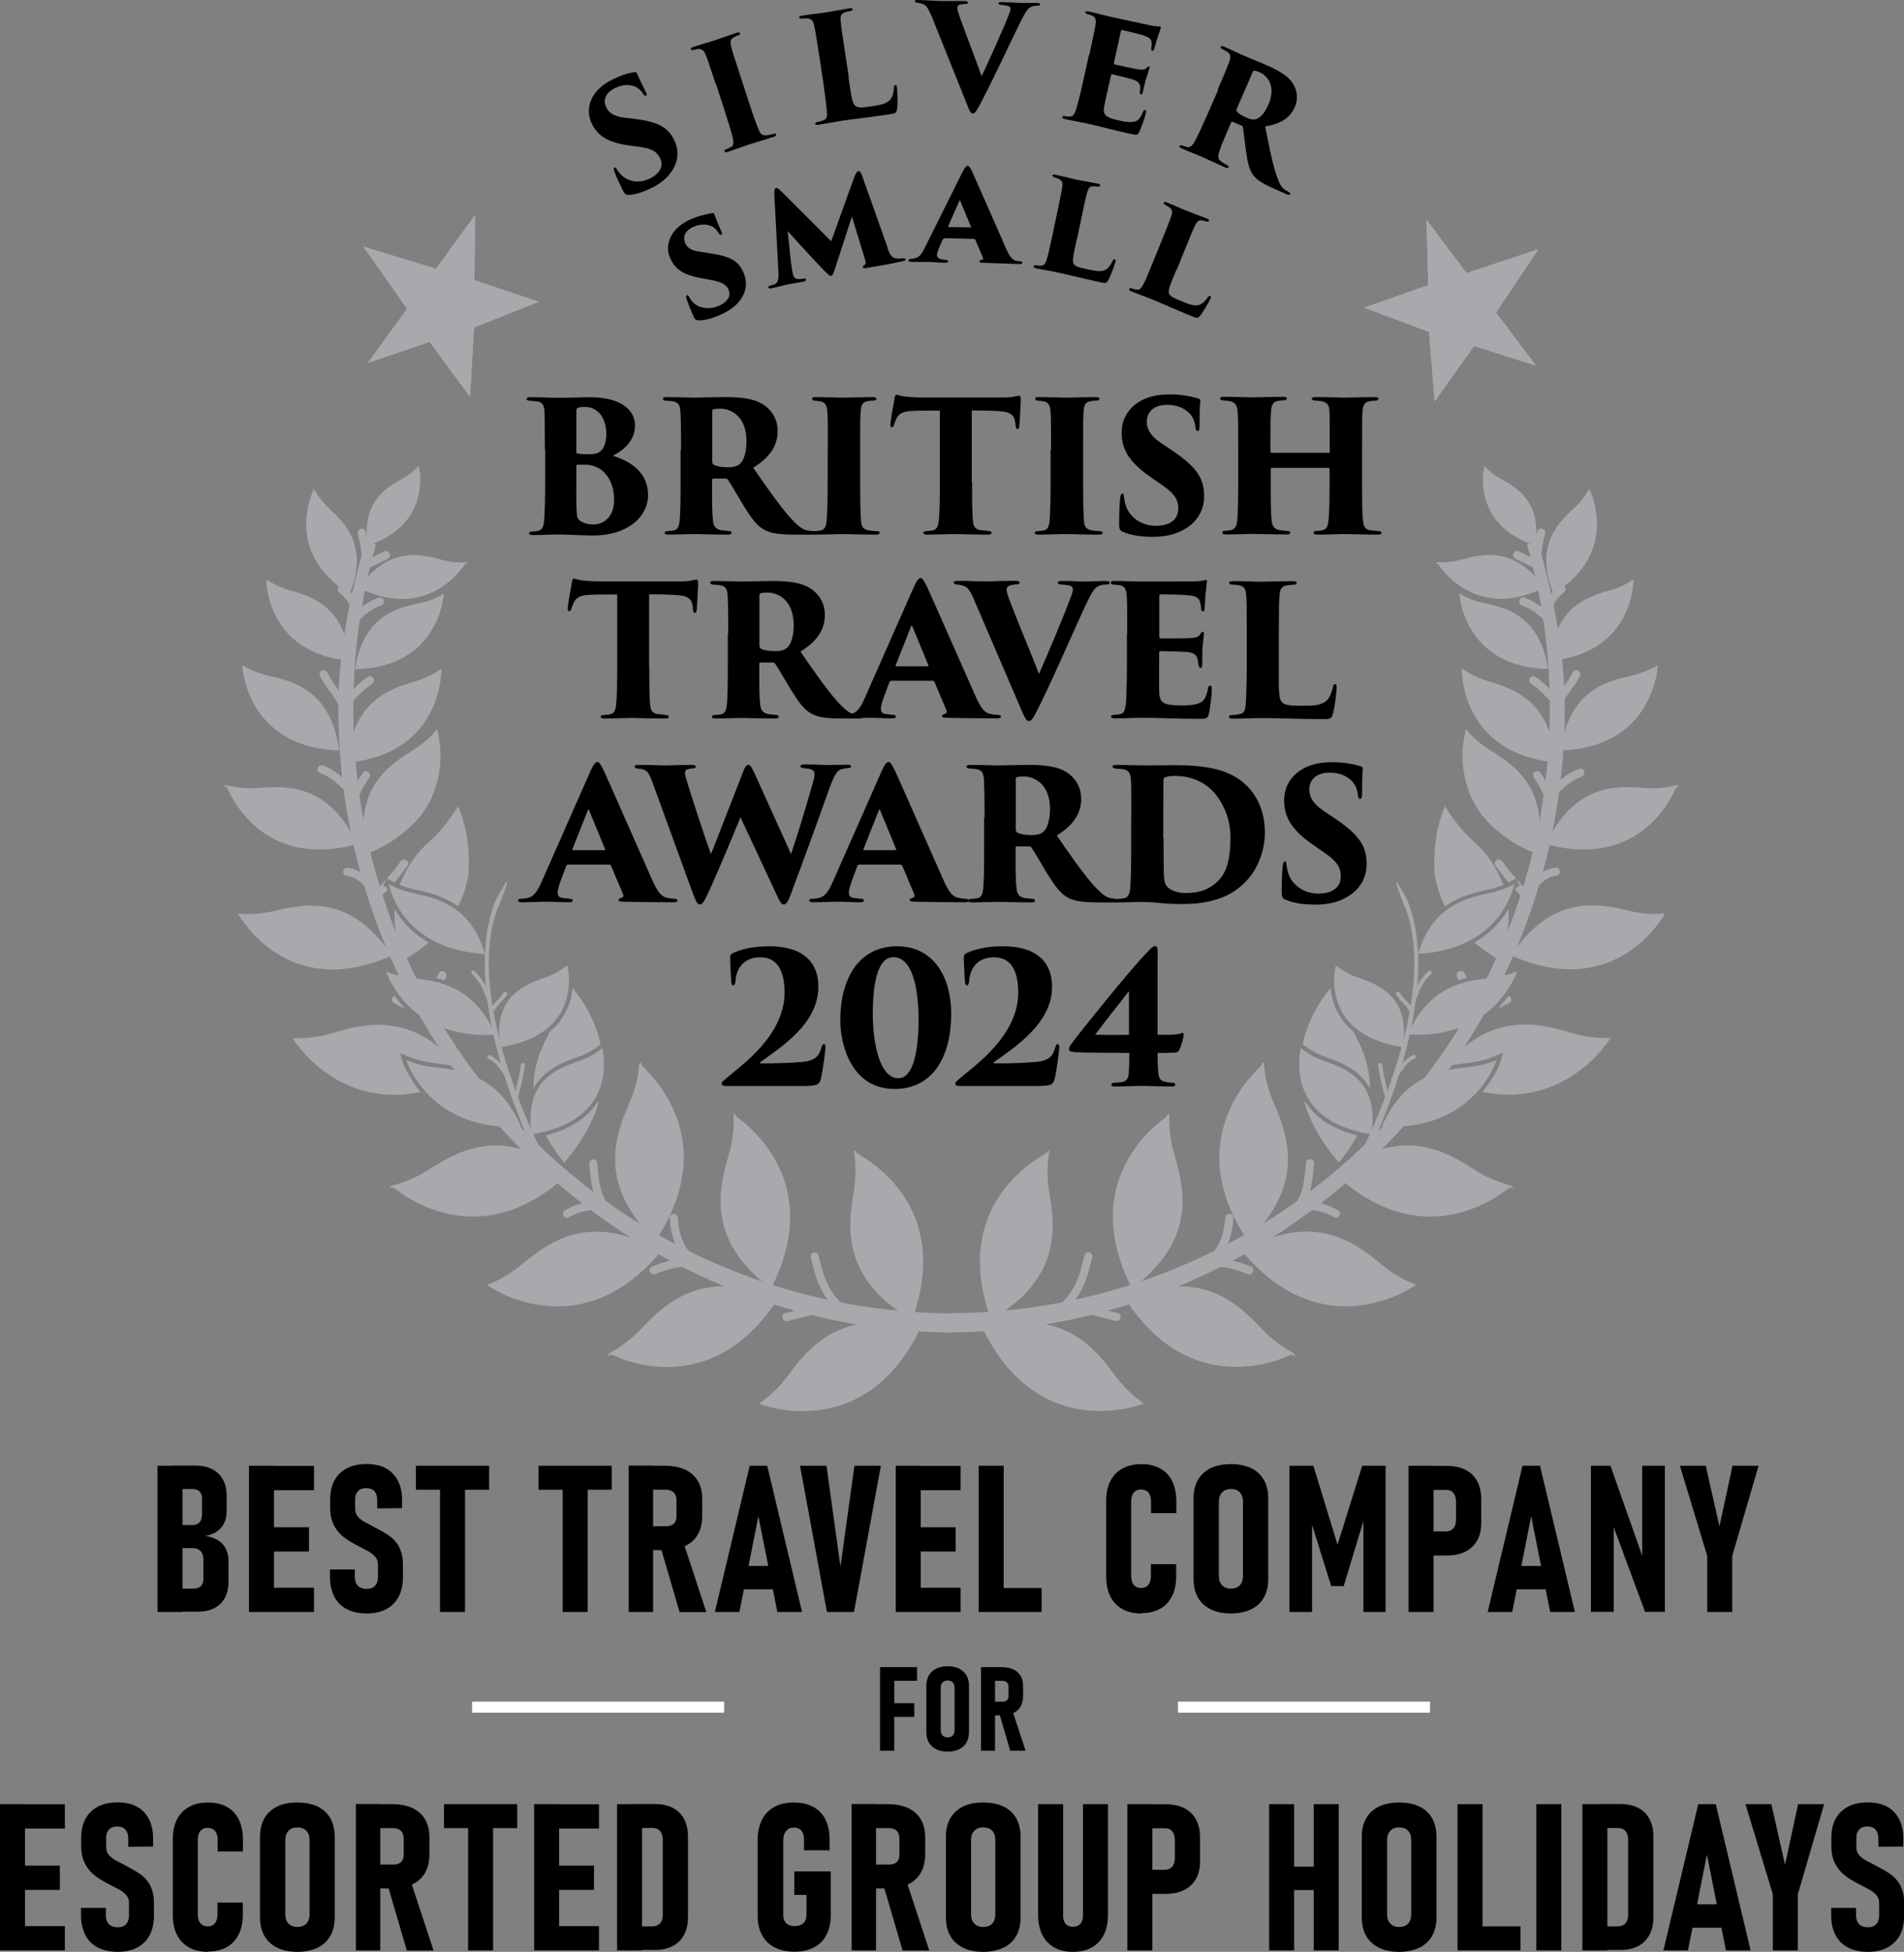<?xml version="1.0" encoding="UTF-8"?><svg id="a" xmlns="http://www.w3.org/2000/svg" xmlns:xlink="http://www.w3.org/1999/xlink" viewBox="0 0 129.47 132.67"><rect x="0" y="0" width="129.47" height="132.67" fill="#808080" stroke="none"/><defs><clipPath id="b"><polygon points="31.96 26.98 32.24 22.26 36.64 20.51 32.26 19.04 32.31 14.6 29.65 18.27 24.71 16.76 27.68 20.99 25.01 24.67 29.22 23.24 31.96 26.98 31.96 26.98" style="fill:#a7a9ac;"/></clipPath><clipPath id="c"><polygon points="92.76 20.91 97.17 22.56 97.55 27.29 100.23 23.52 104.45 24.86 101.73 21.24 104.61 16.94 99.72 18.56 96.99 14.92 97.12 19.38 92.76 20.91 92.76 20.91" style="fill:#a7a9ac;"/></clipPath></defs><path d="M64.77,89.65c-22.73-.11-41.12-18.64-41.12-41.48,0-3.91.54-7.68,1.56-11.26-1.02,3.58-1.83,7.36-1.83,11.26,0,22.84,18.66,41.92,41.39,42.03" style="fill:#a7a9ac; stroke:#a7a9ac; stroke-miterlimit:3.86; stroke-width:.75px;"/><path d="M64.64,89.64c22.73-.11,41.12-18.64,41.12-41.48,0-3.91-.54-7.68-1.56-11.26,1.02,3.58,1.83,7.36,1.83,11.26,0,22.84-18.66,41.92-41.39,42.03" style="fill:#a7a9ac; stroke:#a7a9ac; stroke-miterlimit:3.86; stroke-width:.75px;"/><path d="M23.64,51.85c.3-4.15,2.78-5.01,4.56-5.52.52-.15.98-.37,1.3-.55.13-.07.33-.21.52-.34,0,0,0,.37-.08.91-.09.55-.27,1.29-.66,2.05-.76,1.5-2.34,3.11-5.64,3.45h0Z" style="fill:#a7a9ac; fill-rule:evenodd;"/><path d="M26.06,60.2l.25.14.04.15c-.14.14-.29.29-.45.46-.12.13-.29.1-.39,0-.1-.1-.12-.26,0-.39.27-.27.5-.5.7-.73,0,0,0,0,.1-.11l-.26.48h0ZM27.27,58.53c.11-.14.27-.15.38-.06.11.08.17.24.06.38-.33.45-.6.8-.89,1.13l-.15-.08-.36-.19c.32-.35.6-.7.95-1.19h0Z" style="fill:#a7a9ac;"/><path d="M37.13,77.18c1.86-.47,2.91-1.33,3.51-2.27l.06.02c-.37,1.28-1.1,2.65-2.34,4.08-.52-.64-.92-1.25-1.23-1.84h0ZM38.93,67.15c.43.5,1.48,1.88,1.91,3.83-.15.12-.33.26-.46.34-.26.17-.63.37-1.07.52-1.02.35-2.35.86-3.04,2.16-.02-1.52.54-2.81,1.13-3.88,1.1-.93,1.45-2.06,1.54-2.97h0Z" style="fill:#a7a9ac; fill-rule:evenodd;"/><path d="M37.13,77.18c1.86-.47,2.91-1.33,3.51-2.27l.06.02c-.37,1.28-1.1,2.65-2.34,4.08-.52-.64-.92-1.25-1.23-1.84h0Z" style="fill:#a7a9ac;"/><path d="M38.64,79.79c-3.23,3.03-6.24,3.21-8.42,2.66-1.1-.28-2-.74-2.63-1.14-.31-.2-.56-.38-.72-.51-.22-.17-.43,0-.43,0l.19-.2c.26-.07.56-.16.78-.24.47-.17,1.09-.43,1.7-.83,1.64-1.06,3.88-2.37,6.92-1.23l.08.16.92.74.33-.28c.42.24.85.52,1.29.86h0Z" style="fill:#a7a9ac; fill-rule:evenodd;"/><path d="M28.6,74.23c-2.9.59-5.07-.32-6.52-1.38-.72-.53-1.27-1.1-1.63-1.54-.18-.22-.32-.4-.41-.53-.09-.13-.13-.2-.14-.21.27.01.58,0,.82-.01.5-.03,1.16-.12,1.86-.33,2.25-.68,5.45-1.47,8.62,2.29-.56-.13-1.11-.19-1.59-.25-.51-.05-.98-.17-1.32-.27-.14-.04-.36-.12-.56-.2l-.53-.21.17.55s.08.27.28.65c.19.38.5.9.95,1.44h0Z" style="fill:#a7a9ac;"/><path d="M29.13,64.07c-.48.41-1.05.81-1.7,1.19-.49-1.34-.65-2.48-.59-3.45.44.74,1.15,1.6,2.29,2.26h0ZM31.87,59.25c-.1.75-.32,1.54-.73,2.34-.98-.7-2.06-.96-2.93-1.14-.38-.08-.74-.2-1.02-.31.49-1.29,1.39-2.2,2.22-2.93.51.73,1.28,1.48,2.46,2.03h0ZM31.1,55.38" style="fill:#a7a9ac; fill-rule:evenodd;"/><path d="M29.13,64.07c-.48.41-1.05.81-1.7,1.19-.49-1.34-.65-2.48-.59-3.45.44.74,1.15,1.6,2.29,2.26h0Z" style="fill:#a7a9ac;"/><path d="M31.87,59.25c-.1.75-.32,1.54-.73,2.34-.98-.7-2.06-.96-2.93-1.14-.38-.08-.74-.2-1.02-.31.49-1.29,1.13-2.17,2.11-3.04,1.1-.98,1.84-2.3,1.84-2.3,0,0,.9,1.81.72,4.45h0Z" style="fill:#a7a9ac;"/><path d="M26.65,64.95c-7.23,3.23-10.46-2.85-10.46-2.85.25.02.53.03.73.03.45,0,1.05-.05,1.69-.2,2.16-.53,5.26-1.12,8.04,3.02h0Z" style="fill:#a7a9ac;"/><path d="M29.72,49.58c.1.42.22,1.03.23,1.57.03.95-.13,2.2-.78,3.44.04-.07-.37.63-.58.88-.81.95-1.94,1.91-3.71,2.59-.85-4.42,1.49-6.02,3.2-7.06.5-.31.92-.66,1.2-.95.13-.12.29-.31.43-.48h0Z" style="fill:#a7a9ac;"/><path d="M24.28,57.38c-3.47.93-5.68-.09-7.03-1.31-.68-.62-1.15-1.29-1.45-1.82-.15-.26-.25-.49-.33-.64-.1-.23-.35-.15-.35-.15l.26-.09c.22.05.47.1.65.13.4.06.94.1,1.53.06,1.99-.16,4.83-.25,6.72,3.82h0Z" style="fill:#a7a9ac; fill-rule:evenodd;"/><path d="M23.08,51.01c-3.23-.11-4.87-1.57-5.71-2.98-.42-.71-.65-1.42-.77-1.95-.12-.52-.13-.87-.13-.87.18.11.38.22.52.28.33.15.78.34,1.3.45,1.75.38,4.22,1.06,4.78,5.07h0Z" style="fill:#a7a9ac;"/><path d="M24.14,45.49c.57-3.6,2.8-4.17,4.38-4.49.47-.09.88-.25,1.18-.39.12-.05.31-.16.48-.25,0,0-.02.32-.13.79-.12.48-.33,1.11-.73,1.74-.78,1.25-2.27,2.54-5.18,2.6h0Z" style="fill:#a7a9ac; fill-rule:evenodd;"/><path d="M23.78,44.91c-5.74-.51-5.67-5.53-5.67-5.53.16.11.34.22.46.28.29.16.69.34,1.15.47,1.56.43,3.75,1.15,4.06,4.78h0Z" style="fill:#a7a9ac;"/><path d="M23.77,40.37c-4.65-2.91-2.42-7.13-2.42-7.13.09.17.2.33.27.44.18.25.44.59.77.89,1.14,1.04,2.67,2.6,1.38,5.81h0Z" style="fill:#a7a9ac;"/><path d="M24.39,39.95c2.03-2.8,4.16-2.32,5.64-1.9.44.12.85.17,1.16.18.12,0,.32,0,.51,0,.08.05.11.06.1.07,0,.01-.13-.02-.21.1-.08.11-.19.26-.34.44-.3.35-.76.79-1.36,1.16-1.2.73-3.02,1.17-5.5-.05h0Z" style="fill:#a7a9ac;"/><path d="M28.47,31.67c.04.22.09.46.1.64.02.4,0,.94-.15,1.52-.31,1.18-1.19,2.53-3.42,3.26-.41-2.94,1.19-3.91,2.35-4.54.34-.18.62-.41.82-.58.08-.07.19-.19.3-.3h0Z" style="fill:#a7a9ac;"/><path d="M44.57,84.34c-3.98-3.86-2.74-7.15-1.75-9.42.29-.67.46-1.32.55-1.81.04-.23.08-.55.1-.82.18-.21.05.03.25.22.16.14.37.36.61.64.49.56,1.09,1.38,1.53,2.43.88,2.08,1.17,5.08-1.3,8.77h0Z" style="fill:#a7a9ac;"/><path d="M44.94,85.07c-5.65,6.76-11.83,2.27-11.83,2.27.25-.1.54-.22.75-.33.44-.22,1.02-.56,1.58-1.03,1.9-1.58,4.71-3.69,9.5-.91h0Z" style="fill:#a7a9ac;"/><path d="M52.44,87.61c-4.42-3.34-3.58-6.76-2.88-9.13.21-.7.29-1.37.32-1.87.02-.24.01-.56,0-.83.15-.23.05.02.27.18.17.13.41.31.69.56.55.49,1.25,1.24,1.82,2.22,1.13,1.96,1.78,4.9-.23,8.85h0Z" style="fill:#a7a9ac;"/><path d="M52.89,88.29c-2.41,3.72-5.28,4.63-7.53,4.63-1.13,0-2.12-.24-2.83-.47-.35-.12-.63-.23-.82-.32-.25-.11-.42.1-.42.1l.13-.24c.24-.13.51-.29.7-.42.41-.28.95-.68,1.45-1.21,1.69-1.8,4.22-4.24,9.32-2.07h0Z" style="fill:#a7a9ac; fill-rule:evenodd;"/><path d="M45.8,82.51c.14,0,.28.07.29.25.09,1.37.52,2.46,1.76,3.07.16.08.19.24.13.37-.06.13-.21.21-.37.13-1.43-.7-1.96-1.94-2.07-3.52-.01-.18.11-.28.25-.29h0Z" style="fill:#a7a9ac;"/><path d="M44.19,86.45c-.05-.13-.01-.29.15-.36.89-.36,1.56-.53,2.56-.57.18,0,.28.12.28.26,0,.14-.09.28-.26.29-.92.03-1.55.2-2.37.53-.17.07-.3-.02-.36-.15h0Z" style="fill:#a7a9ac;"/><path d="M40.32,78.8c.14,0,.28.08.29.26.1,1.34.22,2.24,1.04,3.29.11.14.07.3-.05.38-.11.09-.27.09-.38-.05-.89-1.15-1.04-2.11-1.15-3.58-.01-.18.11-.28.25-.29h0Z" style="fill:#a7a9ac;"/><path d="M38.32,82.64c-.07-.12-.05-.29.1-.38.83-.47,1.48-.58,2.46-.58.18,0,.28.13.28.27s-.1.28-.28.28c-.87,0-1.45.09-2.19.51-.16.09-.3.02-.37-.1h0Z" style="fill:#a7a9ac;"/><path d="M29.69,66.48c.04-.1.09-.2.14-.3.08-.16.24-.19.37-.13.13.06.2.21.13.37l-.1.21c-.18-.06-.36-.11-.53-.15h0Z" style="fill:#a7a9ac;"/><path d="M29.69,66.48c.04-.1.09-.2.14-.3.08-.16.24-.19.37-.13.13.06.2.21.13.37l-.1.21c-.18-.06-.36-.11-.53-.15h0Z" style="fill:#a7a9ac;"/><path d="M26.83,67.69c.18.25.39.51.64.76l-.04.06c-.19-.1-.39-.2-.62-.31-.22-.11-.21-.42.02-.51h0Z" style="fill:#a7a9ac;"/><path d="M24.57,60.02c-.26-.25-.56-.43-1-.49-.18-.03-.25-.17-.23-.31.02-.14.13-.26.31-.23.52.07.89.27,1.2.56.16.14.3.3.45.48.14.18.29.37.45.58.11.14.06.3-.05.39-.11.09-.28.09-.38-.05-.13-.17-.25-.34-.37-.49-.12-.15-.24-.3-.37-.42h0Z" style="fill:#a7a9ac;"/><path d="M21.77,52.54c-.17-.06-.21-.22-.16-.35.05-.13.19-.22.35-.16.46.18.81.4,1.14.66.33.26.63.56,1,.9.13.12.12.28.02.39-.1.1-.25.14-.39.02-.35-.31-.62-.6-.92-.84-.3-.25-.62-.45-1.05-.62h0Z" style="fill:#a7a9ac;"/><path d="M25.03,52.47c.12.08.18.23.08.38-.36.56-.59.92-.79,1.58-.05.17-.2.22-.34.18-.14-.04-.23-.17-.18-.34.21-.72.46-1.11.85-1.72.1-.15.26-.16.38-.08h0Z" style="fill:#a7a9ac;"/><path d="M24.99,46.02c.14-.11.3-.06.38.06.09.11.09.28-.05.38-.34.25-.59.47-.83.7-.24.23-.48.48-.78.78-.13.13-.29.1-.39,0-.1-.1-.13-.26,0-.39.31-.32.56-.57.81-.81.25-.24.51-.47.86-.73h0Z" style="fill:#a7a9ac;"/><path d="M22.1,46.54c-.11-.17-.23-.37-.34-.59-.08-.16,0-.31.12-.37.13-.06.29-.04.37.12.11.22.22.41.34.59.11.18.23.34.34.5.23.32.46.65.69,1.11.08.16,0,.31-.13.37-.13.06-.29.03-.36-.13-.22-.46-.45-.79-.68-1.11-.12-.16-.23-.32-.35-.49h0Z" style="fill:#a7a9ac;"/><path d="M26.09,40.78c.05.13.01.29-.15.36-.64.26-1.03.52-1.55,1.04-.13.13-.29.1-.39,0-.1-.1-.13-.26,0-.39.58-.58,1.01-.87,1.73-1.16.17-.07.3.02.35.15h0Z" style="fill:#a7a9ac;"/><path d="M23.02,39.89c.09-.11.24-.16.38-.05.52.41.82.83,1.05,1.5.06.17-.04.3-.17.35-.13.04-.29,0-.35-.17-.19-.56-.43-.9-.87-1.25-.14-.11-.13-.27-.05-.38h0Z" style="fill:#a7a9ac;"/><path d="M26.49,37.6c.06.13.04.29-.12.37l-1.09.55c-.16.08-.3,0-.37-.12-.06-.13-.04-.29.12-.37l1.09-.55c.16-.08.3,0,.37.12h0Z" style="fill:#a7a9ac;"/><path d="M24.54,35.94c.14-.03.29.04.33.21.14.63.25,1.02.28,1.69,0,.18-.12.28-.26.29-.14,0-.28-.08-.29-.26-.03-.63-.14-1-.27-1.6-.04-.17.07-.3.21-.33h0Z" style="fill:#a7a9ac;"/><path d="M33.9,61.58c-1.31,3.28-.47,7.65.67,11.15.96,2.97,2.16,5.37,2.52,6.06l-.07.06-.7-.56c-.19-.39-1.39-2.92-2.29-6.08-.98-3.45-1.64-7.71-.34-10.97,0,0,1.61-3.13.22.34Z" style="fill:#a7a9ac;"/><path d="M40.95,71.24s1.32,4.9-4.79,5.86c-.55-3.57,1.64-4.45,3.23-4.99.47-.16.86-.37,1.13-.55.12-.07.28-.2.43-.32h0Z" style="fill:#a7a9ac;"/><path d="M35.43,76.58c-6.27.36-7.8-4.51-7.8-4.51.21.08.43.16.58.2.35.11.84.23,1.37.28,1.8.18,4.35.56,5.85,4.03h0Z" style="fill:#a7a9ac;"/><path d="M38.57,65.62s1.25,4.66-4.55,5.56c-.52-3.39,1.56-4.23,3.07-4.74.44-.15.81-.35,1.07-.52.11-.07.26-.19.4-.3h0Z" style="fill:#a7a9ac;"/><path d="M33.67,70.33c-3,.17-4.84-.9-5.94-2.01-.55-.56-.92-1.13-1.15-1.56-.12-.21-.19-.39-.25-.52-.05-.12-.07-.19-.07-.2.2.08.41.15.55.19.34.1.8.22,1.3.27,1.71.17,4.14.53,5.56,3.82h0Z" style="fill:#a7a9ac;"/><path d="M32.98,64.84c-5.76-.3-6.54-4.73-6.54-4.74.18.1.38.18.5.24.31.13.74.28,1.21.38,1.62.34,3.9.92,4.83,4.12h0Z" style="fill:#a7a9ac;"/><path d="M35.57,72.26c.07,0,.13.07.12.15-.11.87-.26,1.38-.48,2.24-.02.08-.1.12-.17.1-.07-.02-.12-.09-.1-.17.22-.85.37-1.34.48-2.2,0-.08.08-.13.15-.12h0Z" style="fill:#a7a9ac;"/><path d="M33.21,71.97c-.08-.04-.09-.12-.06-.19.04-.07.11-.1.19-.06.37.2.59.43.8.69.2.27.38.56.64.9.05.07.04.15-.02.19-.06.04-.14.04-.19-.02-.25-.32-.41-.6-.6-.86-.19-.25-.41-.48-.75-.66h0Z" style="fill:#a7a9ac;"/><path d="M34,67.79c.08-.09.16-.2.24-.32.05-.07.13-.08.19-.04.06.04.09.12.04.19-.08.12-.16.23-.23.31-.08.09-.15.17-.23.25-.15.16-.29.32-.43.56-.04.08-.12.09-.18.06-.07-.04-.1-.11-.06-.19.14-.25.28-.41.43-.57.08-.08.15-.16.23-.25h0Z" style="fill:#a7a9ac;"/><path d="M32.08,66.01c.05-.06.13-.07.19,0,.57.54.79.99,1.07,1.77.03.08-.01.15-.08.17-.07.03-.15,0-.18-.08-.26-.73-.46-1.16-.99-1.66-.06-.06-.06-.14,0-.19h0Z" style="fill:#a7a9ac;"/><polygon points="31.96 26.98 32.24 22.26 36.64 20.51 32.26 19.04 32.31 14.6 29.65 18.27 24.71 16.76 27.68 20.99 25.01 24.67 29.22 23.24 31.96 26.98 31.96 26.98" style="fill:#a7a9ac;"/><g style="clip-path:url(#b);"><polygon points="29.61 17.97 30.21 20.77 24.29 16.45 29.61 17.97 29.61 17.97" style="fill:#a7a9ac;"/><polygon points="32.54 18.77 30.21 20.77 32.38 14.27 32.54 18.77 32.54 18.77" style="fill:#a7a9ac;"/><polygon points="29.61 17.97 30.21 20.77 32.38 14.27 29.61 17.97 29.61 17.97" style="fill:#a7a9ac;"/><polygon points="32.54 18.77 30.21 20.77 37.02 20.51 32.54 18.77 32.54 18.77" style="fill:#a7a9ac;"/><polygon points="37.02 20.51 30.21 20.77 32.6 22.52 37.02 20.51 37.02 20.51" style="fill:#a7a9ac;"/><polygon points="32.6 22.52 30.21 20.77 32.15 27.67 32.6 22.52 32.6 22.52" style="fill:#a7a9ac;"/><polygon points="32.15 27.67 30.21 20.77 29.1 23.66 32.15 27.67 32.15 27.67" style="fill:#a7a9ac;"/><polygon points="29.1 23.66 30.21 20.77 24.82 24.8 29.1 23.66 29.1 23.66" style="fill:#a7a9ac;"/><polygon points="24.82 24.8 30.21 20.77 27.49 21 24.82 24.8 24.82 24.8" style="fill:#a7a9ac;"/><polygon points="27.49 21 30.21 20.77 24.29 16.45 27.49 21 27.49 21" style="fill:#a7a9ac;"/></g><polygon points="92.76 20.91 97.17 22.56 97.55 27.29 100.23 23.52 104.45 24.86 101.73 21.24 104.61 16.94 99.72 18.56 96.99 14.92 97.12 19.38 92.76 20.91 92.76 20.91" style="fill:#a7a9ac;"/><g style="clip-path:url(#c);"><polygon points="102.03 21.28 99.18 21.05 105.03 16.62 102.03 21.28 102.03 21.28" style="fill:#a7a9ac;"/><polygon points="100.41 23.87 99.18 21.05 104.74 25.03 100.41 23.87 100.41 23.87" style="fill:#a7a9ac;"/><polygon points="102.03 21.28 99.18 21.05 104.74 25.03 102.03 21.28 102.03 21.28" style="fill:#a7a9ac;"/><polygon points="100.41 23.87 99.18 21.05 97.44 27.66 100.41 23.87 100.41 23.87" style="fill:#a7a9ac;"/><polygon points="97.44 27.66 99.18 21.05 96.82 22.83 97.44 27.66 97.44 27.66" style="fill:#a7a9ac;"/><polygon points="96.82 22.83 99.18 21.05 92.05 20.89 96.82 22.83 96.82 22.83" style="fill:#a7a9ac;"/><polygon points="92.05 20.89 99.18 21.05 96.76 19.14 92.05 20.89 92.05 20.89" style="fill:#a7a9ac;"/><polygon points="96.76 19.14 99.18 21.05 96.92 14.69 96.76 19.14 96.76 19.14" style="fill:#a7a9ac;"/><polygon points="96.92 14.69 99.18 21.05 99.77 18.37 96.92 14.69 96.92 14.69" style="fill:#a7a9ac;"/><polygon points="99.77 18.37 99.18 21.05 105.03 16.62 99.77 18.37 99.77 18.37" style="fill:#a7a9ac;"/></g><path d="M62.02,89.71c-4.79-2.78-4.38-6.27-3.96-8.71.12-.72.12-1.39.1-1.89-.01-.23-.06-.55-.1-.82.12-.25.05.02.29.15.18.1.45.26.75.47.61.43,1.39,1.08,2.07,1.98,1.36,1.8,2.36,4.65.85,8.82h0Z" style="fill:#a7a9ac;"/><path d="M51.61,95.41c.22-.16.48-.35.66-.5.38-.32.86-.8,1.29-1.38,1.46-1.99,3.68-4.72,9-3.19-3.85,7.93-10.93,5.08-10.93,5.08h0Z" style="fill:#a7a9ac;"/><path d="M55.33,85.14c.14-.03.29.03.33.2.36,1.54.71,2.63,1.95,3.55.14.11.14.27.06.38-.08.12-.24.17-.38.06-1.36-1-1.76-2.18-2.16-3.87-.04-.17.07-.3.2-.33h0Z" style="fill:#a7a9ac;"/><path d="M53.54,89.79c-.17.04-.3-.07-.33-.21-.03-.14.03-.29.21-.33.54-.12.96-.24,1.38-.34.42-.1.85-.18,1.4-.21.18-.01.28.11.29.26,0,.14-.08.28-.26.29-.54.03-.95.11-1.36.21-.41.1-.81.22-1.33.34h0Z" style="fill:#a7a9ac;"/><path d="M105.77,51.84c-.3-4.15-2.78-5.01-4.56-5.53-.52-.15-.98-.37-1.3-.55-.13-.07-.33-.21-.52-.34,0,0,0,.37.08.91.08.55.27,1.29.66,2.05.76,1.5,2.34,3.11,5.64,3.45h0Z" style="fill:#a7a9ac; fill-rule:evenodd;"/><path d="M103.34,60.2l-.26-.48c.1.12.1.11.1.11.21.23.43.46.7.73.12.13.1.29,0,.39-.1.1-.26.13-.39,0-.17-.16-.31-.31-.45-.46l.04-.15.25-.14h0ZM102.14,58.52c.35.49.63.84.95,1.19l-.36.19-.14.08c-.29-.33-.56-.68-.89-1.13-.1-.15-.05-.3.06-.38.12-.08.28-.08.38.06h0Z" style="fill:#a7a9ac;"/><path d="M92.28,77.18c-.31.59-.71,1.2-1.23,1.84-1.24-1.43-1.96-2.81-2.34-4.08l.06-.02c.59.94,1.65,1.8,3.51,2.27h0ZM90.48,67.14c.08.91.43,2.04,1.54,2.97.59,1.07,1.15,2.36,1.13,3.88-.69-1.3-2.02-1.81-3.04-2.16-.44-.15-.81-.35-1.07-.52-.13-.08-.31-.22-.46-.34.43-1.95,1.48-3.33,1.91-3.83h0Z" style="fill:#a7a9ac; fill-rule:evenodd;"/><path d="M92.28,77.18c-1.86-.46-2.91-1.33-3.51-2.27l-.06.02c.37,1.28,1.1,2.65,2.34,4.08.52-.64.92-1.25,1.23-1.84h0Z" style="fill:#a7a9ac;"/><path d="M90.77,79.79c3.24,3.03,6.24,3.21,8.42,2.66,1.1-.28,2-.74,2.63-1.14.31-.2.56-.38.72-.51.22-.17.43,0,.43,0l-.19-.2c-.26-.07-.56-.16-.78-.24-.47-.17-1.09-.43-1.7-.83-1.64-1.06-3.88-2.37-6.92-1.23l-.08.16-.92.74-.33-.27c-.42.24-.85.52-1.29.86h0Z" style="fill:#a7a9ac; fill-rule:evenodd;"/><path d="M100.81,74.22c2.9.59,5.07-.32,6.53-1.39.72-.53,1.27-1.1,1.63-1.54.18-.22.32-.4.41-.53.09-.13.13-.2.14-.21-.27.01-.58,0-.82-.01-.5-.03-1.17-.12-1.86-.33-2.25-.68-5.45-1.47-8.62,2.29.56-.13,1.11-.19,1.59-.25.51-.05.98-.17,1.32-.27.14-.04.36-.12.56-.21l.53-.21-.17.55s-.08.27-.28.65c-.19.39-.5.9-.95,1.44h0Z" style="fill:#a7a9ac;"/><path d="M100.28,64.07c1.14-.66,1.85-1.51,2.29-2.26.06.97-.1,2.1-.59,3.45-.65-.38-1.22-.78-1.7-1.19h0ZM97.54,59.25c1.18-.56,1.96-1.3,2.46-2.03.83.72,1.73,1.64,2.22,2.93-.28.11-.63.23-1.02.31-.87.18-1.96.44-2.93,1.14-.41-.8-.63-1.6-.73-2.34h0ZM98.31,55.38" style="fill:#a7a9ac; fill-rule:evenodd;"/><path d="M100.28,64.07c.48.41,1.05.81,1.7,1.19.49-1.34.65-2.48.59-3.45-.44.74-1.15,1.6-2.29,2.26h0Z" style="fill:#a7a9ac;"/><path d="M97.54,59.25c.1.75.32,1.54.73,2.34.98-.7,2.06-.96,2.93-1.14.38-.08.74-.2,1.02-.31-.49-1.29-1.13-2.17-2.11-3.04-1.1-.98-1.84-2.3-1.84-2.3,0,0-.9,1.81-.72,4.45h0Z" style="fill:#a7a9ac;"/><path d="M102.76,64.94c7.23,3.23,10.46-2.85,10.46-2.85-.25.02-.53.03-.74.03-.45,0-1.05-.05-1.69-.21-2.16-.53-5.26-1.12-8.04,3.03h0Z" style="fill:#a7a9ac;"/><path d="M99.68,49.57c-.1.42-.22,1.03-.23,1.57-.03.95.13,2.2.78,3.44-.04-.08.37.63.58.88.81.95,1.94,1.91,3.71,2.59.85-4.42-1.49-6.02-3.2-7.06-.5-.31-.92-.66-1.2-.95-.13-.12-.29-.31-.43-.48h0Z" style="fill:#a7a9ac;"/><path d="M105.13,57.38c3.47.93,5.68-.09,7.03-1.31.68-.62,1.15-1.29,1.45-1.82.15-.26.25-.49.33-.64.1-.22.35-.15.35-.15l-.26-.09c-.22.05-.47.1-.65.13-.4.06-.94.1-1.53.06-1.99-.17-4.83-.25-6.72,3.82h0Z" style="fill:#a7a9ac; fill-rule:evenodd;"/><path d="M106.12,51.01c3.23-.11,4.87-1.57,5.71-2.98.42-.71.65-1.42.77-1.95.12-.52.13-.87.13-.87-.18.11-.38.22-.53.28-.33.15-.78.34-1.3.45-1.75.38-4.22,1.06-4.78,5.07h0Z" style="fill:#a7a9ac;"/><path d="M105.27,45.48c-.57-3.6-2.8-4.17-4.38-4.49-.47-.09-.88-.25-1.18-.39-.12-.05-.3-.16-.48-.26,0,0,.02.32.13.79.12.48.33,1.11.73,1.74.78,1.25,2.27,2.54,5.18,2.6h0Z" style="fill:#a7a9ac; fill-rule:evenodd;"/><path d="M105.41,44.91c5.74-.51,5.67-5.53,5.67-5.53-.16.11-.34.22-.46.28-.29.16-.69.34-1.15.47-1.56.43-3.75,1.15-4.06,4.78h0Z" style="fill:#a7a9ac;"/><path d="M105.64,40.36c4.65-2.91,2.42-7.13,2.42-7.13-.09.17-.2.33-.27.44-.18.25-.44.59-.77.89-1.14,1.04-2.68,2.6-1.38,5.81h0Z" style="fill:#a7a9ac;"/><path d="M105.02,39.94c-2.03-2.8-4.16-2.32-5.64-1.9-.44.12-.85.17-1.16.18-.12,0-.32,0-.51,0-.08.05-.11.06-.1.07,0,.01.13-.02.21.1.08.11.19.26.34.44.3.35.76.8,1.36,1.16,1.2.72,3.02,1.17,5.5-.05h0Z" style="fill:#a7a9ac;"/><path d="M100.94,31.67c-.04.22-.09.46-.1.64-.02.39,0,.94.15,1.52.31,1.18,1.19,2.53,3.42,3.26.41-2.94-1.19-3.91-2.35-4.54-.34-.18-.63-.41-.82-.58-.08-.07-.19-.19-.3-.3h0Z" style="fill:#a7a9ac;"/><path d="M84.84,84.34c3.98-3.86,2.74-7.15,1.75-9.42-.29-.67-.46-1.32-.55-1.81-.04-.23-.08-.55-.1-.82-.18-.21-.05.03-.25.22-.16.14-.37.36-.61.64-.49.56-1.09,1.38-1.53,2.43-.88,2.08-1.17,5.08,1.3,8.76h0Z" style="fill:#a7a9ac;"/><path d="M84.47,85.06c5.65,6.76,11.83,2.27,11.83,2.27-.25-.1-.54-.22-.75-.33-.44-.22-1.03-.56-1.58-1.03-1.9-1.58-4.71-3.68-9.5-.91h0Z" style="fill:#a7a9ac;"/><path d="M76.97,87.6c4.42-3.34,3.58-6.76,2.88-9.13-.21-.7-.29-1.37-.33-1.87-.02-.24,0-.56,0-.83-.15-.23-.05.02-.27.18-.17.12-.41.31-.69.56-.55.49-1.25,1.24-1.82,2.22-1.13,1.96-1.78,4.9.23,8.85h0Z" style="fill:#a7a9ac;"/><path d="M76.51,88.28c2.41,3.72,5.28,4.63,7.53,4.63,1.13,0,2.12-.23,2.83-.46.35-.12.63-.23.82-.32.25-.11.42.1.42.1l-.13-.24c-.24-.13-.51-.29-.7-.42-.41-.28-.95-.68-1.45-1.21-1.69-1.8-4.22-4.24-9.32-2.07h0Z" style="fill:#a7a9ac; fill-rule:evenodd;"/><path d="M83.61,82.5c-.14,0-.28.08-.29.25-.1,1.37-.53,2.46-1.76,3.07-.16.08-.19.24-.13.37.06.13.21.21.37.13,1.43-.7,1.96-1.94,2.07-3.52.01-.18-.11-.28-.25-.29h0Z" style="fill:#a7a9ac;"/><path d="M85.21,86.45c.05-.13.01-.29-.15-.36-.89-.36-1.56-.53-2.56-.57-.18,0-.28.12-.28.27,0,.14.08.28.26.28.92.03,1.55.2,2.37.53.17.07.3-.02.36-.15h0Z" style="fill:#a7a9ac;"/><path d="M89.09,78.79c-.14,0-.28.08-.29.26-.1,1.34-.22,2.24-1.04,3.29-.11.14-.06.3.05.38.11.09.27.09.39-.05.89-1.15,1.04-2.11,1.15-3.59.01-.18-.11-.28-.25-.3h0Z" style="fill:#a7a9ac;"/><path d="M91.08,82.64c.07-.12.05-.29-.1-.38-.83-.47-1.48-.58-2.46-.58-.18,0-.27.13-.27.27s.09.27.27.27c.87,0,1.45.09,2.19.51.16.09.3.02.37-.1h0Z" style="fill:#a7a9ac;"/><path d="M99.72,66.47c-.18.04-.35.09-.53.15l-.1-.21c-.08-.16,0-.3.13-.37.13-.06.29-.04.37.13.05.1.1.2.14.3h0Z" style="fill:#a7a9ac;"/><path d="M99.72,66.47c-.04-.1-.09-.2-.14-.3-.08-.16-.24-.19-.37-.13-.13.06-.2.21-.13.37l.1.21c.18-.06.36-.11.53-.15h0Z" style="fill:#a7a9ac;"/><path d="M102.58,67.68c-.18.25-.39.51-.64.76l.04.06c.19-.1.39-.2.62-.31.22-.11.21-.42-.02-.51h0Z" style="fill:#a7a9ac;"/><path d="M104.84,60.01c.26-.25.56-.43,1-.49.18-.03.25-.17.23-.31-.02-.14-.13-.26-.31-.23-.52.07-.88.27-1.2.56-.16.14-.3.3-.45.48-.14.18-.29.37-.45.57-.11.14-.06.3.05.39.11.09.28.09.38-.05.13-.17.25-.34.37-.5.12-.15.24-.3.37-.42h0Z" style="fill:#a7a9ac;"/><path d="M107.56,52.78c.17-.06.21-.22.16-.36-.05-.13-.19-.22-.35-.16-.46.18-.81.4-1.14.66-.32.26-.63.56-1,.9-.13.12-.12.28-.02.39.09.11.25.14.39.02.35-.31.62-.6.92-.84.3-.25.62-.45,1.05-.62h0Z" style="fill:#a7a9ac;"/><path d="M104.38,52.46c-.12.08-.18.23-.08.38.36.56.59.92.79,1.58.05.17.21.23.34.18.14-.04.23-.17.18-.34-.21-.71-.46-1.11-.85-1.72-.1-.15-.26-.16-.38-.08h0Z" style="fill:#a7a9ac;"/><path d="M104.42,46.02c-.14-.11-.3-.06-.38.06-.08.11-.09.28.06.38.34.25.59.47.83.7.24.23.48.48.78.78.13.13.29.1.39,0,.1-.1.13-.26,0-.39-.31-.31-.56-.57-.81-.81-.25-.24-.51-.47-.86-.73h0Z" style="fill:#a7a9ac;"/><path d="M107.09,46.54c.11-.17.23-.37.34-.59.08-.16,0-.31-.12-.37-.13-.06-.29-.04-.37.12-.11.22-.22.41-.34.59s-.23.34-.35.5c-.23.32-.46.65-.69,1.11-.08.16,0,.31.13.37.13.06.29.03.36-.13.22-.46.45-.79.68-1.11.11-.16.23-.32.35-.49h0Z" style="fill:#a7a9ac;"/><path d="M103.32,40.78c-.05.13-.01.29.15.36.64.26,1.03.52,1.55,1.04.13.13.29.1.39,0,.1-.1.12-.26,0-.39-.58-.58-1.01-.87-1.73-1.16-.17-.07-.3.02-.36.15h0Z" style="fill:#a7a9ac;"/><path d="M106.39,39.88c-.09-.11-.24-.16-.38-.05-.52.41-.82.82-1.05,1.5-.06.17.04.3.17.35.13.04.29,0,.35-.17.19-.56.43-.9.87-1.25.14-.11.14-.27.04-.38h0Z" style="fill:#a7a9ac;"/><path d="M102.92,37.6c-.07.13-.04.29.12.37l1.1.55c.16.08.3,0,.37-.12.06-.13.04-.29-.12-.37l-1.09-.55c-.16-.08-.3,0-.37.12h0Z" style="fill:#a7a9ac;"/><path d="M104.86,35.94c-.14-.03-.29.04-.33.21-.14.63-.25,1.02-.28,1.69,0,.18.12.28.26.29.14,0,.28-.08.29-.26.03-.63.13-1,.27-1.6.04-.17-.07-.3-.21-.33h0Z" style="fill:#a7a9ac;"/><path d="M95.51,61.58c1.31,3.28.47,7.65-.67,11.15-.96,2.97-2.16,5.38-2.52,6.06l.07.06.7-.56c.19-.4,1.39-2.92,2.29-6.08.98-3.45,1.64-7.71.34-10.97,0,0-1.61-3.13-.22.34Z" style="fill:#a7a9ac;"/><path d="M88.46,71.24s-1.32,4.9,4.79,5.86c.55-3.57-1.64-4.45-3.23-4.99-.47-.16-.86-.37-1.13-.55-.12-.07-.28-.2-.42-.32h0Z" style="fill:#a7a9ac;"/><path d="M93.97,76.57c6.28.36,7.8-4.51,7.8-4.51-.21.08-.43.16-.58.2-.35.11-.84.23-1.37.28-1.8.18-4.35.56-5.85,4.02h0Z" style="fill:#a7a9ac;"/><path d="M90.84,65.62s-1.25,4.66,4.55,5.56c.52-3.39-1.56-4.23-3.07-4.74-.44-.15-.81-.35-1.07-.52-.11-.07-.26-.19-.41-.3h0Z" style="fill:#a7a9ac;"/><path d="M95.74,70.32c3,.17,4.84-.9,5.94-2.01.55-.56.92-1.13,1.15-1.56.12-.21.2-.39.25-.52.05-.12.07-.19.07-.2-.2.08-.41.15-.55.19-.34.1-.8.22-1.3.27-1.71.17-4.13.53-5.56,3.82h0Z" style="fill:#a7a9ac;"/><path d="M96.43,64.83c5.76-.3,6.54-4.73,6.54-4.74-.19.1-.38.18-.5.24-.31.13-.74.28-1.21.38-1.62.34-3.9.92-4.83,4.12h0Z" style="fill:#a7a9ac;"/><path d="M93.84,72.26c-.07.01-.13.07-.12.15.11.87.26,1.38.48,2.24.02.08.09.12.17.1.07-.02.12-.09.1-.17-.22-.85-.37-1.34-.48-2.21,0-.08-.08-.13-.15-.12h0Z" style="fill:#a7a9ac;"/><path d="M96.2,71.96c.08-.04.09-.12.06-.19-.04-.07-.11-.1-.19-.06-.36.2-.59.43-.8.69-.2.27-.38.57-.64.9-.05.07-.03.15.02.19.06.04.14.04.19-.02.25-.32.41-.6.6-.86.19-.26.41-.48.75-.66h0Z" style="fill:#a7a9ac;"/><path d="M95.41,67.79c-.08-.09-.16-.19-.24-.32-.05-.07-.12-.08-.19-.04-.07.04-.09.12-.04.19.08.12.16.23.23.31.08.09.15.17.23.25.15.16.3.31.43.56.04.08.12.09.18.06.07-.04.1-.11.06-.19-.14-.25-.28-.41-.43-.58-.08-.08-.15-.16-.23-.25h0Z" style="fill:#a7a9ac;"/><path d="M97.32,66.01c-.05-.06-.13-.07-.19,0-.58.54-.79.99-1.07,1.77-.03.08.01.15.08.17.07.02.15,0,.18-.08.26-.73.46-1.16.99-1.66.06-.06.06-.14,0-.19h0Z" style="fill:#a7a9ac;"/><path d="M67.38,89.71c4.79-2.78,4.38-6.27,3.96-8.71-.12-.72-.12-1.39-.09-1.89.01-.23.05-.55.1-.82-.12-.25-.05.02-.29.15-.19.1-.45.26-.75.47-.61.43-1.39,1.08-2.07,1.98-1.36,1.8-2.36,4.65-.85,8.82h0Z" style="fill:#a7a9ac;"/><path d="M77.79,95.4c-.22-.16-.48-.35-.66-.5-.38-.32-.86-.8-1.29-1.38-1.46-1.99-3.68-4.72-9-3.19,3.85,7.93,10.93,5.08,10.93,5.08h.01Z" style="fill:#a7a9ac;"/><path d="M74.07,85.13c-.14-.03-.29.03-.33.2-.36,1.54-.71,2.63-1.95,3.55-.14.11-.14.27-.06.39.08.12.24.17.38.06,1.36-1,1.76-2.18,2.16-3.87.04-.17-.07-.3-.2-.33h0Z" style="fill:#a7a9ac;"/><path d="M75.87,89.79c.17.04.3-.07.33-.21.03-.14-.03-.29-.21-.33-.54-.12-.96-.24-1.38-.35-.42-.1-.85-.18-1.4-.21-.18-.01-.28.11-.29.26,0,.14.08.28.26.29.54.04.95.11,1.36.21.41.1.81.22,1.33.33h0Z" style="fill:#a7a9ac;"/><path d="M42.75,13.25c-.18.01-.28-.08-.37-.26-.36-.72-.51-1.07-.6-1.33-.06-.17-.05-.24,0-.27.06-.03.11.04.16.11.05.08.1.16.18.25.52.65,1.39.73,2.08.38.84-.42.88-.99.69-1.37-.19-.37-.42-.65-1.43-.78l-.74-.1c-1.46-.22-2.08-.68-2.47-1.46-.51-1.02-.09-2.27,1.33-2.98.38-.19.66-.31,1.06-.43.16-.04.32-.08.49-.11.1-.02.14,0,.18.07.13.29.2.48.6,1.27.08.16.08.23.01.27-.04.02-.09.01-.18-.12-.05-.08-.19-.29-.42-.43-.31-.2-.87-.29-1.51.03-.73.37-.79.91-.58,1.32.15.3.43.59,1.24.69l.6.07c1.65.2,2.32.55,2.77,1.44.31.61.34,1.35-.13,2.08-.36.57-.89.93-1.35,1.16-.66.33-1.18.48-1.6.5Z"/><path d="M48.67,5.72c-.48-1.46-.57-1.73-.7-2.03-.11-.26-.26-.39-.48-.36-.07,0-.17.02-.3.06-.11.04-.19.02-.21-.05-.02-.06.02-.1.18-.16.38-.12,1.31-.4,1.39-.42.08-.03,1.19-.42,1.53-.53.16-.05.22-.03.24.03.02.08-.05.12-.15.15-.09.04-.15.06-.26.12-.23.13-.28.28-.19.63.07.31.15.56.63,2.02l.54,1.66c.24.74.54,1.62.71,2,.1.24.21.39.52.36.13-.01.3-.06.43-.09.16-.05.21-.03.23.03.02.05-.02.11-.17.16-.64.21-1.66.51-1.74.54-.05.02-1.03.37-1.35.47-.15.05-.23.06-.26-.02-.02-.07.04-.12.16-.16.09-.04.18-.08.28-.13.19-.09.19-.32.13-.6-.09-.41-.3-1.09-.6-2.02l-.54-1.66Z"/><path d="M57.7,5.28c.15.99.23,1.7.43,1.88.17.17.36.19,1.17.06.54-.08.85-.14,1.1-.33.22-.14.35-.42.38-.9.01-.11.02-.19.1-.21.07-.01.09.04.11.17.03.23.07,1.17.01,1.47-.04.27-.12.29-.51.35-1.35.21-2.27.29-3.31.45-.46.07-.99.18-1.52.26-.14.02-.22.01-.23-.07,0-.06.05-.1.18-.12.12-.03.22-.05.33-.09.34-.11.33-.29.24-1.08-.04-.4-.12-.98-.21-1.59l-.26-1.73c-.25-1.6-.28-1.77-.35-2.08-.06-.27-.16-.43-.41-.46-.09-.02-.24,0-.39,0-.11.02-.21.01-.22-.07-.01-.08.08-.11.28-.14.56-.09,1.07-.13,1.46-.19.09-.01,1.3-.23,1.65-.29.18-.03.24,0,.25.05.01.09-.08.12-.22.14-.1.02-.19.04-.33.09-.26.09-.3.29-.26.63.03.32.05.51.3,2.13l.25,1.64Z"/><path d="M63.3,1.02c-.26-.62-.37-.71-.7-.79-.08-.02-.17-.03-.23-.04-.11-.02-.16-.06-.16-.11,0-.07.08-.09.21-.08.54.01,1.11.06,1.51.07.35,0,.88,0,1.66,0,.15,0,.23.05.23.1,0,.06-.06.1-.15.1-.12,0-.18,0-.27.02-.26.03-.3.14-.3.24,0,.13.05.33.21.76.44,1.22,1.02,2.72,1.44,3.89.43-.9,1.52-3.31,1.87-4.23.05-.11.09-.24.09-.33,0-.13-.05-.2-.23-.23-.12-.03-.29-.05-.4-.06-.13-.01-.18-.04-.18-.1,0-.06.05-.1.22-.09.65.02,1.14.06,1.29.06s.79,0,1.1,0c.15,0,.22.04.22.1s-.05.1-.18.09c-.12,0-.28,0-.44.08-.21.09-.35.3-.65.88-.42.84-.8,1.64-1.39,2.88-.67,1.39-1.12,2.28-1.39,2.79-.3.58-.41.7-.53.7-.14,0-.21-.14-.39-.61l-2.45-6.11Z"/><path d="M74.07,3.73c.35-1.58.38-1.78.43-2.09.04-.29,0-.47-.24-.58-.08-.04-.22-.07-.31-.1-.12-.04-.16-.09-.15-.14s.08-.07.23-.04c.55.12,1.01.25,1.44.35.2.04,2.58.56,2.73.59.19.04.43.07.53.08.07,0,.12-.01.16,0,.05.01.05.05.04.1s-.05.14-.14.42c-.07.19-.17.52-.31,1.02-.02.08-.07.13-.13.11-.05-.01-.08-.07-.07-.16.02-.11.04-.21.03-.35,0-.23-.1-.39-.55-.53-.31-.1-1.15-.3-1.44-.37-.06-.01-.08.01-.1.08l-.47,2.13c-.01.07-.02.12.05.13.27.07,1.06.23,1.41.3.48.08.61.08.76-.07.08-.07.12-.11.16-.1.06.01.04.07.03.13-.02.1-.15.44-.26.81-.06.22-.16.7-.19.8-.03.13-.07.18-.13.17-.07-.01-.07-.09-.07-.18,0-.08.01-.15.02-.23.02-.29-.08-.48-.54-.62-.27-.08-1.06-.27-1.36-.34-.05-.01-.07.04-.09.11l-.15.67c-.07.33-.21.9-.28,1.27-.14.68-.04.87,1.04,1.1.25.06.63.13.93.08s.46-.23.64-.66c.04-.11.1-.16.15-.15.08.02.07.12.04.23-.08.38-.35,1.09-.44,1.26-.12.24-.19.23-.55.15-1.34-.29-2.05-.51-3.07-.73-.46-.1-.87-.16-1.4-.28-.17-.04-.23-.08-.21-.15,0-.05.07-.09.21-.05.12.02.22.03.3.02.28.02.4-.34.55-.94.11-.38.24-.95.37-1.55l.38-1.71Z"/><path d="M82.79,6.12c.61-1.41.67-1.6.79-1.89.14-.38.09-.55-.11-.69-.12-.09-.27-.15-.35-.2-.1-.06-.14-.12-.12-.17.02-.05.1-.05.24,0,.39.17,1.25.58,1.38.63.17.08,1.06.43,1.48.62.85.37,1.42.72,1.72,1.12.33.43.52,1.06.22,1.75-.33.76-1.02,1.15-2.01,1.3.21,1.04.44,2.3.72,3.18.25.75.4,1,.64,1.14.09.06.15.09.22.13.1.04.14.1.12.16-.04.08-.13.05-.22.01l-.82-.36c-.94-.41-1.3-.67-1.52-1.02-.22-.3-.34-.82-.44-1.54-.12-.87-.16-1.34-.22-1.65,0-.04-.04-.08-.09-.1l-.6-.26s-.08-.01-.1.04l-.2.46c-.31.72-.5,1.15-.62,1.55-.08.24-.11.47.14.65.11.09.21.14.38.23.14.07.14.12.12.17-.02.05-.1.05-.23,0-.61-.27-1.59-.73-1.65-.75-.11-.05-1-.4-1.31-.54-.14-.06-.17-.11-.14-.17.03-.06.1-.06.2-.02.09.03.22.07.33.1.2.03.34-.1.51-.4.2-.37.49-1,.88-1.88l.7-1.6ZM84.09,7.41c-.03.07-.02.12.02.17.13.17.39.31.65.42.25.11.44.15.64.1.25-.06.59-.38.85-.99.56-1.29-.11-1.98-.58-2.19-.15-.06-.3-.12-.38-.12-.04,0-.07,0-.1.08l-1.1,2.53Z"/><path d="M47.49,21.77c-.17,0-.26-.09-.32-.24-.3-.68-.41-.98-.49-1.24-.05-.15-.01-.2.03-.22.05-.02.09,0,.13.08.04.07.07.13.12.2.41.63,1.24.73,1.91.44.74-.32.81-.77.67-1.09-.14-.32-.36-.52-1.25-.68l-.65-.12c-1.27-.24-1.76-.65-2.08-1.38-.39-.91.06-2.02,1.38-2.6.37-.16.62-.25,1.03-.34.14-.03.3-.07.45-.09.09-.02.12,0,.15.07.12.29.16.44.48,1.17.06.14.06.2,0,.23-.04.02-.1.02-.18-.11-.05-.09-.15-.25-.32-.38-.29-.22-.84-.3-1.38-.06-.68.3-.73.78-.58,1.11.15.34.42.51,1,.59l.59.09c1.5.22,2.02.52,2.37,1.31.28.63.23,1.3-.24,1.92-.36.48-.9.78-1.33.97-.64.28-1.09.37-1.47.38Z"/><path d="M60.34,16.83c.18.53.33.72.64.74.17.02.26,0,.41-.02.13,0,.17.02.18.07.01.07-.02.1-.17.13-.85.18-1.36.29-2.53.47-.15.03-.19-.03-.2-.07s.02-.08.07-.11c.15-.09.17-.13.04-.54l-.85-2.78-1.13,3.47c-.15.49-.21.55-.28.56-.1.02-.15-.04-.5-.38-.48-.49-1.08-1.17-1.61-1.72-.21-.23-.67-.76-.85-.94l.23,2.17c.06.42.09.59.12.72.05.26.16.37.4.37.11,0,.2-.01.32-.03.12-.02.17,0,.18.05.01.07-.02.12-.17.15-.38.08-.87.15-1.15.21-.3.06-.7.18-1.04.25-.09.02-.18.02-.2-.07-.01-.05.02-.08.14-.12.09-.03.15-.04.25-.07.24-.1.33-.27.29-.93l-.28-5.23c0-.29.03-.38.12-.4.09-.02.18.05.42.29l3.33,3.33,1.58-4.39c.12-.27.18-.36.26-.38.11-.02.17.09.26.31l1.74,4.9Z"/><path d="M64.19,16.22c-.06,0-.09.06-.1.09l-.22.5c-.09.22-.16.41-.16.52,0,.29.37.31.6.33.13.01.16.05.16.09,0,.07-.05.11-.17.11-.44,0-.73-.05-1.24-.06-.1,0-.68.01-1.1,0-.14,0-.18-.04-.18-.1,0-.06.05-.1.16-.1.43-.04.66-.15.93-.73l2.5-5.02c.22-.45.32-.58.43-.58.1,0,.18.13.34.47.21.49,1.67,3.75,2.23,5.07.29.64.45.87.78.93.08.01.15.02.2.02.11,0,.17.05.17.1,0,.07-.08.1-.18.09-1-.03-2.03-.07-2.56-.09-.12,0-.18-.04-.18-.09,0-.06.06-.08.12-.1.08-.03.17-.04.12-.15l-.52-1.23s-.05-.05-.08-.05l-2.05-.05ZM65.98,15.47c.06,0,.06-.02.05-.04l-.74-1.79s-.03-.03-.05,0l-.77,1.75s0,.04.03.04l1.49.03Z"/><path d="M73.22,16.28c-.17.8-.33,1.4-.23,1.61.09.2.24.26.97.42.49.1.72.14.98.11.26-.05.49-.21.7-.65.04-.09.09-.17.16-.15.06.01.07.08.04.19-.04.21-.35,1.03-.49,1.25-.12.21-.18.19-.5.13-1.31-.28-2.11-.5-3.03-.69-.41-.09-.85-.15-1.35-.26-.14-.03-.2-.07-.18-.15,0-.04.07-.08.18-.05.09,0,.11.01.21.02.36.02.43-.11.62-.88.07-.33.18-.79.28-1.26l.31-1.48c.3-1.4.31-1.5.35-1.77.03-.24-.02-.39-.21-.49-.07-.04-.19-.08-.31-.12-.09-.03-.17-.07-.15-.13.01-.07.09-.08.26-.04.52.11.95.23,1.31.31.05,0,1.18.22,1.49.28.16.03.19.08.18.13-.02.08-.1.09-.18.07-.1-.01-.14-.02-.27-.02-.25-.01-.35.13-.43.42-.08.27-.11.39-.41,1.81l-.29,1.38Z"/><path d="M79.99,18.35c-.31.75-.57,1.32-.51,1.55.05.21.19.3.88.58.46.19.68.27.95.28.27,0,.52-.12.8-.52.05-.08.11-.15.19-.12.06.02.05.08,0,.2-.08.2-.53.95-.7,1.15-.16.18-.21.16-.52.04-1.24-.5-1.99-.86-2.86-1.21-.39-.16-.81-.3-1.28-.49-.13-.05-.18-.11-.15-.18.01-.04.08-.06.19-.02.09.02.1.03.2.06.35.08.44-.04.77-.76.13-.31.31-.75.49-1.19l.57-1.4c.54-1.33.56-1.42.65-1.69.07-.23.05-.39-.12-.52-.07-.05-.17-.11-.28-.17-.09-.05-.16-.09-.13-.16.03-.06.1-.07.27,0,.5.2.89.39,1.24.53.04.02,1.12.42,1.42.54.15.06.17.11.15.16-.03.07-.11.07-.19.04-.1-.03-.13-.04-.26-.06-.24-.06-.37.07-.5.34-.12.25-.18.37-.72,1.71l-.53,1.31Z"/><path d="M0,132.57v-9.94h1.7v9.94H0ZM.75,124.29v-1.65h3.66v1.65H.75ZM.75,128.46v-1.65h3.32v1.65H.75ZM.75,132.57v-1.65h3.66v1.65H.75Z"/><path d="M8,132.67c-.52,0-.97-.1-1.34-.29-.37-.19-.66-.47-.85-.84s-.3-.81-.3-1.33v-.53h1.69s0,.52,0,.52c0,.25.07.45.21.59.14.14.34.21.59.21s.44-.07.57-.21.2-.33.2-.58v-.87c0-.21-.06-.38-.18-.52-.12-.14-.28-.26-.48-.38-.2-.11-.42-.22-.65-.34-.22-.11-.45-.24-.68-.38s-.44-.31-.63-.51c-.19-.2-.34-.44-.46-.73s-.17-.63-.17-1.04v-.51c0-.77.22-1.36.65-1.78s1.04-.64,1.82-.64,1.36.21,1.78.64.64,1.03.64,1.8v.56l-1.69.02v-.57c0-.25-.06-.45-.19-.6-.13-.14-.31-.21-.54-.21-.25,0-.44.06-.57.2-.13.13-.2.31-.2.54v.66c0,.23.07.42.21.57.14.15.32.28.54.39.22.11.45.23.7.37.21.11.43.23.64.36s.41.28.58.46.32.41.42.68.16.6.16,1v.83c0,.77-.22,1.38-.65,1.81-.43.43-1.04.65-1.81.65Z"/><path d="M14.14,132.67c-.5,0-.93-.1-1.29-.3-.36-.2-.63-.49-.82-.86s-.28-.83-.28-1.37v-5.09c0-.54.09-1,.28-1.37.19-.38.46-.66.82-.86.36-.2.78-.3,1.29-.3s.94.1,1.29.3c.36.2.63.49.81.86s.28.84.28,1.37v.8h-1.72v-.8c0-.17-.02-.31-.08-.43-.05-.12-.13-.22-.23-.28s-.22-.1-.37-.1c-.21,0-.37.07-.49.21-.12.14-.18.34-.18.6v5.09c0,.25.06.45.18.59s.28.21.49.21c.22,0,.39-.07.5-.22.11-.14.17-.34.17-.6v-.8h1.72v.8c0,.54-.09,1-.28,1.37s-.46.67-.81.86c-.36.2-.79.3-1.29.3Z"/><path d="M20.22,132.67c-.53,0-.99-.09-1.37-.28-.38-.19-.67-.45-.87-.8-.2-.35-.3-.77-.3-1.26v-5.47c0-.5.1-.92.3-1.27.2-.35.49-.61.87-.8s.84-.27,1.37-.27.99.09,1.37.27.67.45.87.8c.2.35.3.77.3,1.27v5.47c0,.49-.1.91-.3,1.26-.2.35-.49.62-.87.8-.38.18-.84.28-1.37.28ZM20.22,130.98c.26,0,.47-.08.61-.23s.22-.36.22-.64v-5.04c0-.27-.07-.48-.22-.63s-.35-.23-.61-.23-.46.08-.6.23-.22.36-.22.63v5.04c0,.27.07.49.22.64s.35.23.6.23Z"/><path d="M24.2,132.57v-9.95h1.66v9.95h-1.66ZM24.96,128.37v-1.63h1.79c.22,0,.4-.06.52-.17.12-.12.18-.28.18-.48v-1.11c0-.23-.06-.41-.18-.53s-.3-.19-.52-.19h-1.79v-1.63h1.69c.54,0,1,.09,1.38.26.38.18.67.43.87.77s.3.75.3,1.22v1.16c0,.49-.1.91-.3,1.26s-.49.61-.87.79-.84.27-1.38.27h-1.69ZM27.66,132.57l-1.32-4.51,1.55-.31,1.59,4.83h-1.82Z"/><path d="M30.19,124.26v-1.63h4.98v1.63h-4.98ZM31.83,132.57v-9.11h1.7v9.11h-1.7Z"/><path d="M36.32,132.57v-9.94h1.7v9.94h-1.7ZM37.07,124.29v-1.65h3.66v1.65h-3.66ZM37.07,128.46v-1.65h3.32v1.65h-3.32ZM37.07,132.57v-1.65h3.66v1.65h-3.66Z"/><path d="M41.96,132.57v-9.94h1.7v9.94h-1.7ZM43.09,132.57v-1.63h1.27c.23,0,.4-.07.53-.21.12-.14.18-.33.18-.58v-5.1c0-.25-.06-.45-.18-.59s-.3-.21-.53-.21h-1.27v-1.63h1.44c.72,0,1.27.2,1.66.58.39.39.59.94.59,1.64v5.48c0,.47-.09.87-.27,1.2s-.44.59-.77.76c-.34.18-.75.26-1.22.26h-1.44Z"/><path d="M53.99,127.2h2.5v2.97c0,.52-.1.97-.29,1.34-.19.37-.47.66-.84.85-.37.2-.81.3-1.33.3s-.97-.1-1.35-.29-.66-.47-.86-.83c-.2-.36-.3-.8-.3-1.31v-5.15c0-.54.1-1,.29-1.38s.48-.68.84-.88c.37-.2.81-.3,1.33-.3s.95.1,1.31.29.64.48.83.85c.19.37.29.82.29,1.34v.77h-1.74v-.77c0-.24-.06-.43-.18-.57s-.29-.21-.49-.21c-.23,0-.41.08-.54.23-.13.15-.2.36-.2.62v5.15c0,.21.07.38.21.51s.33.19.57.19.45-.07.59-.2c.14-.13.21-.32.21-.56v-1.36h-.83v-1.63Z"/><path d="M57.91,132.57v-9.95h1.66v9.95h-1.66ZM58.67,128.37v-1.63h1.79c.22,0,.4-.06.52-.17.12-.12.18-.28.18-.48v-1.11c0-.23-.06-.41-.18-.53s-.3-.19-.52-.19h-1.79v-1.63h1.69c.54,0,1,.09,1.38.26.38.18.67.43.87.77s.3.75.3,1.22v1.16c0,.49-.1.91-.3,1.26s-.49.61-.87.79-.84.27-1.38.27h-1.69ZM61.37,132.57l-1.32-4.51,1.55-.31,1.59,4.83h-1.82Z"/><path d="M66.86,132.67c-.53,0-.99-.09-1.37-.28-.38-.19-.67-.45-.87-.8-.2-.35-.3-.77-.3-1.26v-5.47c0-.5.1-.92.3-1.27.2-.35.49-.61.87-.8s.84-.27,1.37-.27.99.09,1.37.27c.38.18.67.45.87.8.2.35.3.77.3,1.27v5.47c0,.49-.1.91-.3,1.26-.2.35-.49.62-.87.8-.38.18-.84.28-1.37.28ZM66.86,130.98c.26,0,.47-.08.61-.23.14-.15.21-.36.21-.64v-5.04c0-.27-.07-.48-.21-.63-.14-.15-.35-.23-.61-.23s-.46.08-.61.23-.22.36-.22.63v5.04c0,.27.07.49.22.64s.35.23.61.23Z"/><path d="M72.96,132.67c-.74,0-1.32-.22-1.74-.66-.42-.44-.63-1.06-.63-1.85v-7.53h1.7v7.58c0,.24.06.43.18.56.12.13.28.2.49.2s.38-.07.5-.2c.12-.13.18-.32.18-.56v-7.58h1.7v7.53c0,.79-.21,1.41-.63,1.85-.42.44-1.01.66-1.75.66Z"/><path d="M76.66,132.57v-9.94h1.7v9.94h-1.7ZM77.46,128.72v-1.63h1.76c.21,0,.37-.07.49-.21.12-.14.18-.34.18-.6v-1.17c0-.27-.06-.48-.17-.62-.12-.15-.28-.22-.5-.22h-1.76v-1.63h1.8c.5,0,.92.09,1.26.26s.61.43.8.76c.18.33.28.74.28,1.21v1.67c0,.46-.09.85-.28,1.18-.19.33-.45.57-.8.75-.35.17-.77.26-1.26.26h-1.8Z"/><path d="M86.3,132.57v-9.94h1.7v9.94h-1.7ZM87.1,128.47v-1.59h3.33v1.59h-3.33ZM89.33,132.57v-9.94h1.7v9.94h-1.7Z"/><path d="M95.14,132.67c-.53,0-.99-.09-1.37-.28-.38-.19-.67-.45-.87-.8-.2-.35-.3-.77-.3-1.26v-5.47c0-.5.1-.92.3-1.27.2-.35.49-.61.87-.8.38-.18.84-.27,1.37-.27s.99.09,1.37.27c.38.18.67.45.87.8.2.35.3.77.3,1.27v5.47c0,.49-.1.91-.3,1.26-.2.35-.49.62-.87.8-.38.18-.84.28-1.37.28ZM95.14,130.98c.26,0,.47-.08.61-.23.14-.15.21-.36.21-.64v-5.04c0-.27-.07-.48-.21-.63-.14-.15-.35-.23-.61-.23s-.46.08-.6.23c-.14.15-.22.36-.22.63v5.04c0,.27.07.49.22.64.14.15.34.23.6.23Z"/><path d="M99.11,132.57v-9.94h1.7v9.94h-1.7ZM99.81,132.57v-1.63h3.58v1.63h-3.58Z"/><path d="M106.17,122.63v9.94h-1.7v-9.94h1.7Z"/><path d="M107.6,132.57v-9.94h1.7v9.94h-1.7ZM108.73,132.57v-1.63h1.27c.23,0,.4-.07.53-.21.12-.14.18-.33.18-.58v-5.1c0-.25-.06-.45-.18-.59s-.3-.21-.53-.21h-1.27v-1.63h1.44c.72,0,1.27.2,1.67.58.39.39.59.94.59,1.64v5.48c0,.47-.09.87-.27,1.2s-.44.59-.77.76c-.34.18-.75.26-1.22.26h-1.44Z"/><path d="M113.11,132.57l2.37-9.94h1.19l2.37,9.94h-1.68l-1.29-6.51-1.29,6.51h-1.68ZM114.72,131.03v-1.59h2.71v1.59h-2.71Z"/><path d="M124.04,122.63l-1.79,6.13v3.81h-1.7v-3.81l-1.86-6.13h1.76l.93,4.12.89-4.12h1.76Z"/><path d="M127.01,132.67c-.52,0-.97-.1-1.34-.29-.37-.19-.66-.47-.85-.84-.2-.36-.3-.81-.3-1.33v-.53h1.69s0,.52,0,.52c0,.25.07.45.21.59.14.14.34.21.59.21s.44-.07.57-.21c.13-.14.2-.33.2-.58v-.87c0-.21-.06-.38-.18-.52-.12-.14-.28-.26-.48-.38-.2-.11-.42-.22-.65-.34-.22-.11-.45-.24-.68-.38-.23-.14-.44-.31-.63-.51-.19-.2-.34-.44-.46-.73-.12-.29-.17-.63-.17-1.04v-.51c0-.77.21-1.36.65-1.78.43-.42,1.04-.64,1.82-.64s1.36.21,1.78.64.64,1.03.64,1.8v.56l-1.69.02v-.57c0-.25-.07-.45-.19-.6-.13-.14-.31-.21-.54-.21-.25,0-.44.06-.57.2-.13.13-.2.31-.2.54v.66c0,.23.07.42.21.57.14.15.32.28.54.39.22.11.46.23.7.37.21.11.43.23.64.36.21.13.41.28.58.46.17.18.32.41.42.68.11.27.16.6.16,1v.83c0,.77-.21,1.38-.65,1.81s-1.04.65-1.81.65Z"/><path d="M10.71,109.57v-9.94h1.7v9.94h-1.7ZM11.68,109.57v-1.59h1.49c.21,0,.37-.06.49-.17.12-.11.17-.27.17-.47v-1.33c0-.25-.06-.44-.18-.57s-.29-.21-.51-.21h-1.46v-1.57h1.42c.2,0,.36-.06.47-.19s.17-.31.17-.55v-1.07c0-.2-.06-.36-.17-.47-.11-.11-.27-.17-.46-.17h-1.43v-1.59h1.6c.67,0,1.2.18,1.57.54.37.36.56.86.56,1.51v1.07c0,.45-.13.82-.38,1.11-.25.29-.61.47-1.07.55.5.07.89.25,1.17.55s.41.7.41,1.18v1.35c0,.66-.18,1.17-.55,1.53-.37.36-.89.54-1.56.54h-1.75Z"/><path d="M16.93,109.57v-9.94h1.7v9.94h-1.7ZM17.69,101.29v-1.65h3.66v1.65h-3.66ZM17.69,105.46v-1.65h3.32v1.65h-3.32ZM17.69,109.57v-1.65h3.66v1.65h-3.66Z"/><path d="M24.93,109.67c-.52,0-.97-.1-1.34-.29-.37-.19-.66-.47-.85-.84s-.3-.81-.3-1.33v-.53h1.69s0,.52,0,.52c0,.25.07.45.21.59.14.14.34.21.59.21s.44-.07.57-.21.2-.33.2-.58v-.87c0-.21-.06-.38-.18-.52-.12-.14-.28-.26-.48-.38-.2-.11-.42-.22-.65-.34-.22-.11-.45-.24-.68-.38s-.44-.31-.63-.51c-.19-.2-.34-.44-.46-.73s-.17-.63-.17-1.04v-.51c0-.77.22-1.36.65-1.78s1.04-.64,1.82-.64,1.36.21,1.78.64.64,1.03.64,1.8v.56l-1.69.02v-.57c0-.25-.06-.45-.19-.6-.13-.14-.31-.21-.54-.21-.25,0-.44.06-.57.2-.13.13-.2.31-.2.54v.66c0,.23.07.42.21.57.14.15.32.28.54.39.22.11.45.23.7.37.21.11.43.23.64.36s.41.28.58.46.32.41.42.68.16.6.16,1v.83c0,.77-.22,1.38-.65,1.81-.43.43-1.04.65-1.81.65Z"/><path d="M28.28,101.26v-1.63h4.98v1.63h-4.98ZM29.92,109.57v-9.11h1.7v9.11h-1.7Z"/><path d="M36.62,101.26v-1.63h4.98v1.63h-4.98ZM38.26,109.57v-9.11h1.7v9.11h-1.7Z"/><path d="M42.75,109.57v-9.95h1.66v9.95h-1.66ZM43.51,105.37v-1.63h1.79c.22,0,.4-.06.52-.17.12-.12.18-.28.18-.48v-1.11c0-.23-.06-.41-.18-.53s-.3-.19-.52-.19h-1.79v-1.63h1.69c.54,0,1,.09,1.38.26.38.18.67.43.87.77s.3.75.3,1.22v1.16c0,.49-.1.91-.3,1.26s-.49.61-.87.79-.84.27-1.38.27h-1.69ZM46.21,109.57l-1.32-4.51,1.55-.31,1.59,4.83h-1.82Z"/><path d="M48.61,109.57l2.37-9.94h1.19l2.37,9.94h-1.68l-1.29-6.51-1.29,6.51h-1.68ZM50.22,108.03v-1.59h2.71v1.59h-2.71Z"/><path d="M56.23,109.57l-1.83-9.94h1.8l.95,6.86.95-6.86h1.8l-1.83,9.94h-1.83Z"/><path d="M60.91,109.57v-9.94h1.7v9.94h-1.7ZM61.66,101.29v-1.65h3.66v1.65h-3.66ZM61.66,105.46v-1.65h3.32v1.65h-3.32ZM61.66,109.57v-1.65h3.66v1.65h-3.66Z"/><path d="M66.55,109.57v-9.94h1.7v9.94h-1.7ZM67.25,109.57v-1.63h3.58v1.63h-3.58Z"/><path d="M77.61,109.67c-.5,0-.93-.1-1.29-.3-.36-.2-.63-.49-.82-.86-.19-.38-.28-.83-.28-1.37v-5.09c0-.54.09-1,.28-1.37.19-.38.46-.66.82-.86.36-.2.78-.3,1.29-.3s.94.1,1.29.3c.36.2.63.49.81.86s.28.84.28,1.37v.8h-1.72v-.8c0-.17-.03-.31-.08-.43-.05-.12-.12-.22-.23-.28s-.22-.1-.37-.1c-.21,0-.37.07-.49.21-.12.14-.18.34-.18.6v5.09c0,.25.06.45.18.59s.28.21.49.21c.22,0,.38-.07.5-.22.11-.14.17-.34.17-.6v-.8h1.72v.8c0,.54-.09,1-.28,1.37s-.46.67-.81.86c-.36.2-.79.3-1.29.3Z"/><path d="M83.7,109.67c-.53,0-.99-.09-1.37-.28-.38-.19-.67-.45-.87-.8-.2-.35-.3-.77-.3-1.26v-5.47c0-.5.1-.92.3-1.27.2-.35.49-.61.87-.8.38-.18.84-.27,1.37-.27s.99.09,1.37.27c.38.18.67.45.87.8.2.35.3.77.3,1.27v5.47c0,.49-.1.91-.3,1.26-.2.35-.49.62-.87.8-.38.18-.84.28-1.37.28ZM83.7,107.98c.26,0,.47-.08.61-.23.14-.15.21-.36.21-.64v-5.04c0-.27-.07-.48-.21-.63-.14-.15-.35-.23-.61-.23s-.46.08-.6.23c-.14.15-.22.36-.22.63v5.04c0,.27.07.49.22.64.14.15.34.23.6.23Z"/><path d="M90.94,105.03l1.69-5.4h1.59v9.94h-1.51v-6.94l.1.44-1.44,4.74h-.85l-1.44-4.61.14-.57v6.94h-1.54v-9.94h1.63l1.65,5.4Z"/><path d="M95.78,109.57v-9.94h1.7v9.94h-1.7ZM96.58,105.72v-1.63h1.76c.21,0,.37-.07.49-.21.12-.14.18-.34.18-.6v-1.17c0-.27-.06-.48-.17-.62-.12-.15-.28-.22-.5-.22h-1.76v-1.63h1.8c.5,0,.92.09,1.26.26s.61.43.8.76c.18.33.28.74.28,1.21v1.67c0,.46-.09.85-.28,1.18-.19.33-.45.57-.8.75-.35.17-.77.26-1.26.26h-1.8Z"/><path d="M101.16,109.57l2.37-9.94h1.19l2.37,9.94h-1.68l-1.29-6.51-1.29,6.51h-1.68ZM102.77,108.03v-1.59h2.71v1.59h-2.71Z"/><path d="M108.18,109.56v-9.93h1.33l2.34,6.63-.18.27v-6.9h1.54v9.93h-1.35l-2.31-6.25.18-.27v6.52h-1.55Z"/><path d="M119.58,99.63l-1.79,6.13v3.81h-1.7v-3.81l-1.86-6.13h1.76l.93,4.12.89-4.12h1.76Z"/><path d="M59.84,119v-5.68h.97v5.68h-.97ZM60.27,114.25v-.93h2.09v.93h-2.09ZM60.27,116.7v-.93h1.9v.93h-1.9Z"/><path d="M64.44,119.06c-.3,0-.57-.05-.78-.16s-.38-.26-.5-.46-.17-.44-.17-.72v-3.12c0-.28.06-.53.17-.72s.28-.35.5-.46.48-.16.78-.16.57.05.78.16.38.26.5.46.17.44.17.72v3.12c0,.28-.06.52-.17.72s-.28.35-.5.46-.48.16-.78.16ZM64.44,118.09c.15,0,.27-.04.35-.13s.12-.21.12-.36v-2.88c0-.15-.04-.27-.12-.36s-.2-.13-.35-.13-.26.04-.35.13-.12.21-.12.36v2.88c0,.16.04.28.12.36s.2.13.35.13Z"/><path d="M66.71,119v-5.68h.95v5.68h-.95ZM67.15,116.6v-.93h1.02c.13,0,.23-.03.3-.1s.11-.16.11-.28v-.63c0-.13-.04-.23-.11-.3s-.17-.11-.3-.11h-1.02v-.93h.96c.31,0,.57.05.79.15s.38.25.5.44.17.43.17.7v.66c0,.28-.06.52-.17.72s-.28.35-.5.45-.48.16-.79.16h-.96ZM68.69,119l-.75-2.58.89-.18.91,2.76h-1.04Z"/><line x1="32.1" y1="116.04" x2="49.24" y2="116.04" style="fill:none; stroke:#fff; stroke-miterlimit:10; stroke-width:.75px;"/><line x1="80.1" y1="116.04" x2="97.24" y2="116.04" style="fill:none; stroke:#fff; stroke-miterlimit:10; stroke-width:.75px;"/><path d="M37.05,30.58c0-1.82-.01-2.17-.02-2.56-.01-.51-.19-.71-.54-.74-.15-.01-.32-.02-.46-.04-.19-.01-.22-.06-.22-.12,0-.1.1-.12.25-.12.75,0,1.37.04,1.98.04.82,0,1.55-.04,2.03-.04,2.61,0,3.11,1.21,3.11,1.91,0,1-.69,1.65-1.51,2.07,1.3.4,2.4,1.19,2.4,2.69,0,1.37-1.29,2.73-3.75,2.73-.46,0-1.92-.07-2.29-.07-.54,0-1.13.04-1.79.04-.17,0-.26-.04-.26-.12s.06-.12.25-.12c.16-.01.27-.02.37-.05.22-.04.36-.22.4-.68.05-.68.07-1.4.07-2.96v-1.83ZM39.19,32.68c0,.59-.01,1.46.02,2.09.02.4.07.56.32.68.27.16.57.2.82.2.64,0,1.41-.45,1.41-1.68,0-.64-.16-1.37-.73-1.91-.33-.32-.77-.45-1.15-.47-.2-.01-.49-.01-.62,0-.05,0-.07.02-.07.09v1ZM39.19,30.71c0,.1.05.11.11.12.2.04.61.05.78.05.28,0,.57-.05.74-.2.26-.21.41-.64.41-1.18,0-1-.5-1.84-1.47-1.84-.2,0-.35.02-.45.06-.07.02-.12.05-.12.22v2.76Z"/><path d="M46.31,30.58c0-1.92-.02-2.17-.04-2.56-.02-.51-.17-.67-.47-.73-.19-.04-.38-.04-.5-.05-.15-.01-.22-.06-.22-.14s.09-.11.27-.11c.53,0,1.72.04,1.89.04.23,0,1.42-.04,1.99-.04,1.16,0,1.98.11,2.52.42.59.32,1.13.95,1.13,1.89,0,1.04-.59,1.83-1.66,2.49.75,1.09,1.66,2.41,2.41,3.28.66.73.95.94,1.3.99.14.02.21.02.31.04.14,0,.21.05.21.12,0,.11-.12.12-.25.12h-1.11c-1.27,0-1.82-.12-2.25-.41-.4-.24-.79-.77-1.27-1.55-.57-.94-.85-1.45-1.08-1.78-.02-.04-.09-.07-.15-.07h-.82c-.06,0-.1.02-.1.1v.63c0,.98,0,1.56.06,2.08.02.32.11.59.48.68.17.05.31.05.56.07.2.01.22.06.22.14s-.09.11-.26.11c-.83,0-2.18-.04-2.26-.04-.15,0-1.35.04-1.77.04-.19,0-.25-.04-.25-.12s.09-.12.22-.12c.12-.01.28-.02.42-.05.25-.06.35-.28.38-.71.05-.52.06-1.39.06-2.59v-2.18ZM48.44,31.41c0,.1.04.15.11.19.23.12.61.16.95.16s.58-.05.78-.2c.26-.2.48-.73.48-1.56,0-1.76-1.11-2.22-1.76-2.22-.2,0-.41.01-.5.05-.05.02-.07.04-.07.14v3.44Z"/><path d="M56.29,30.58c0-1.92,0-2.28-.04-2.67-.02-.35-.16-.57-.43-.62-.09-.02-.21-.04-.37-.05-.15,0-.23-.05-.23-.14,0-.07.06-.11.27-.11.5,0,1.71.04,1.81.04.11,0,1.57-.04,2.02-.04.21,0,.27.05.27.12,0,.1-.11.12-.23.12-.12.01-.2.01-.36.04-.32.06-.45.22-.47.67-.04.4-.04.72-.04,2.64v2.18c0,.98.01,2.13.06,2.65.02.32.1.54.47.63.16.04.38.05.54.06.21,0,.26.05.26.12,0,.06-.06.12-.26.12-.84,0-2.17-.04-2.28-.04-.06,0-1.36.04-1.78.04-.2,0-.3-.02-.3-.12,0-.09.1-.12.25-.12.12-.01.25-.02.38-.05.26-.04.35-.31.38-.67.05-.52.07-1.41.07-2.62v-2.18Z"/><path d="M66.1,32.75c0,.97,0,2.12.06,2.64.02.32.11.58.48.64.16.02.31.04.53.06.2.01.25.05.25.14,0,.07-.06.11-.29.11-.84,0-2.04-.04-2.24-.04-.21,0-1.41.04-1.82.04-.2,0-.28-.02-.28-.12,0-.09.1-.12.25-.12.12-.01.26-.02.4-.05.27-.05.36-.32.4-.68.05-.52.07-1.41.07-2.61v-4.85c-.48,0-1.25-.01-1.87.02-.69.04-.97.2-1.13.63-.06.14-.09.21-.11.28-.02.1-.06.2-.15.2-.11,0-.11-.1-.1-.25.05-.51.19-1.18.27-1.65.02-.19.06-.31.14-.31.09,0,.14.04.42.1.22.05.9.09,1.37.09h5.38c.38,0,.61-.02.78-.05.2-.04.3-.07.38-.07.11,0,.12.07.12.38,0,.17-.07,1.32-.09,1.63-.01.17-.05.25-.12.25-.1,0-.12-.07-.14-.22-.01-.14-.01-.19-.03-.25-.05-.38-.23-.68-.96-.73-.41-.04-1.05-.06-1.99-.06v4.85Z"/><path d="M71.47,30.58c0-1.92,0-2.28-.04-2.67-.03-.35-.16-.57-.43-.62-.09-.02-.21-.04-.37-.05-.15,0-.24-.05-.24-.14,0-.07.06-.11.27-.11.5,0,1.71.04,1.81.04.11,0,1.57-.04,2.02-.04.21,0,.27.05.27.12,0,.1-.11.12-.24.12-.12.01-.2.01-.36.04-.32.06-.45.22-.47.67-.04.4-.04.72-.04,2.64v2.18c0,.98.01,2.13.06,2.65.02.32.1.54.47.63.16.04.38.05.54.06.21,0,.26.05.26.12,0,.06-.06.12-.26.12-.84,0-2.17-.04-2.28-.04-.06,0-1.36.04-1.78.04-.2,0-.3-.02-.3-.12,0-.09.1-.12.25-.12.12-.01.25-.02.38-.05.26-.04.35-.31.38-.67.05-.52.07-1.41.07-2.62v-2.18Z"/><path d="M76.37,36.17c-.21-.09-.27-.25-.27-.5,0-1,.04-1.47.07-1.82.03-.22.07-.3.15-.3.09,0,.1.11.11.21.01.12.03.23.06.38.21,1.01,1.14,1.6,2.1,1.6,1.18,0,1.53-.61,1.53-1.14s-.1-.95-1.15-1.67l-.77-.53c-1.51-1.06-1.93-1.93-1.93-3.02,0-1.42,1.18-2.57,3.16-2.57.53,0,.9.02,1.42.12.2.04.41.09.61.15.12.04.16.07.16.17-.03.4-.05.64-.05,1.74,0,.22-.04.31-.14.31-.06,0-.11-.04-.14-.24-.01-.12-.05-.43-.22-.72-.24-.4-.8-.82-1.7-.82-1.01,0-1.39.57-1.39,1.14,0,.42.15.9.99,1.47l.63.42c1.73,1.15,2.28,1.92,2.28,3.17,0,.85-.38,1.7-1.31,2.24-.72.43-1.51.53-2.15.53-.93,0-1.58-.12-2.07-.35Z"/><path d="M90.35,30.8s.07-.02.07-.09v-.26c0-1.92,0-2.13-.02-2.52-.02-.36-.12-.57-.53-.66-.1-.01-.28-.02-.43-.04-.17,0-.24-.07-.24-.12,0-.07.06-.12.25-.12.72,0,1.83.04,1.96.04.11,0,1.53-.04,2.07-.04.19,0,.25.05.25.12,0,.06-.06.12-.19.12-.21.02-.28.02-.43.05-.32.05-.42.26-.46.66-.03.4-.03.72-.03,2.64v2.18c0,1.18,0,2.09.06,2.61.04.41.14.62.51.68.17.02.42.04.54.05.15,0,.21.06.21.12,0,.09-.1.12-.25.12-.85,0-2.1-.04-2.33-.04-.2,0-1.16.04-1.77.04-.22,0-.27-.06-.27-.14,0-.06.07-.11.23-.11.12-.01.27-.02.38-.05.3-.06.37-.3.41-.69.05-.52.07-1.3.07-2.48v-1s-.04-.07-.07-.07h-3.86s-.07.01-.07.07v1.29c0,1.18.01,1.68.06,2.21.04.36.15.59.52.66.26.04.38.05.52.06.14,0,.23.04.23.12,0,.06-.06.12-.25.12-.71,0-2.17-.04-2.29-.04-.11,0-1.41.04-1.81.04-.14,0-.27-.02-.27-.11s.05-.14.21-.14c.15-.01.22-.02.38-.05.3-.04.41-.36.43-.73.04-.52.06-1.39.06-2.56v-2.15c0-1.92-.01-2.2-.04-2.6-.03-.43-.16-.67-.59-.73-.15-.02-.21-.02-.35-.04-.22-.01-.25-.07-.25-.14,0-.09.14-.11.27-.11.72,0,1.67.04,1.96.04.47,0,1.51-.04,2.04-.04.22,0,.26.05.26.12,0,.06-.07.12-.22.12-.15.01-.31.02-.43.05-.33.07-.4.36-.42.72-.04.4-.04.9-.04,2.45v.26c0,.06.04.09.07.09h3.86Z"/><path d="M44.15,45.25c0,.97,0,2.12.06,2.64.02.32.11.58.48.64.16.02.31.04.53.06.2.01.25.05.25.14,0,.07-.06.11-.28.11-.84,0-2.04-.04-2.24-.04-.21,0-1.41.04-1.82.04-.2,0-.28-.02-.28-.12,0-.09.1-.12.25-.12.12-.01.26-.02.4-.05.27-.05.36-.32.4-.68.05-.52.07-1.41.07-2.61v-4.85c-.48,0-1.25-.01-1.87.02-.69.04-.97.2-1.13.63-.06.14-.09.21-.11.28-.02.1-.06.2-.15.2-.11,0-.11-.1-.1-.25.05-.51.19-1.18.27-1.65.02-.19.06-.31.14-.31.09,0,.14.04.42.1.22.05.9.09,1.37.09h5.38c.38,0,.61-.02.78-.05.2-.04.3-.07.38-.07.11,0,.12.07.12.38,0,.17-.07,1.32-.09,1.63-.01.17-.05.25-.12.25-.1,0-.12-.07-.14-.22-.01-.14-.01-.19-.02-.25-.05-.38-.24-.68-.97-.73-.41-.04-1.05-.06-1.99-.06v4.85Z"/><path d="M49.52,43.08c0-1.92-.02-2.17-.04-2.56-.02-.51-.17-.67-.47-.73-.19-.04-.38-.04-.5-.05-.15-.01-.22-.06-.22-.14s.09-.11.27-.11c.53,0,1.72.04,1.89.04.23,0,1.42-.04,1.99-.04,1.16,0,1.98.11,2.52.42.59.32,1.13.95,1.13,1.89,0,1.04-.59,1.83-1.66,2.49.75,1.09,1.66,2.41,2.41,3.28.66.73.95.94,1.3.99.14.02.21.02.31.04.14,0,.21.05.21.12,0,.11-.12.12-.25.12h-1.11c-1.27,0-1.82-.12-2.25-.41-.4-.24-.79-.77-1.27-1.55-.57-.94-.85-1.45-1.08-1.78-.02-.04-.09-.07-.15-.07h-.82c-.06,0-.1.02-.1.1v.63c0,.98,0,1.56.06,2.08.02.32.11.59.48.68.17.05.31.05.56.07.2.01.22.06.22.14s-.09.11-.26.11c-.83,0-2.18-.04-2.26-.04-.15,0-1.35.04-1.77.04-.19,0-.25-.04-.25-.12s.09-.12.22-.12c.12-.01.28-.02.42-.05.25-.06.35-.28.38-.71.05-.52.06-1.39.06-2.59v-2.18ZM51.65,43.91c0,.1.04.15.11.19.23.12.61.16.95.16s.58-.05.78-.2c.26-.2.48-.73.48-1.56,0-1.76-1.11-2.22-1.76-2.22-.2,0-.41.01-.5.05-.05.02-.07.04-.07.14v3.44Z"/><path d="M60.59,46.28c-.06,0-.09.02-.11.09l-.38,1.01c-.12.32-.2.64-.2.79,0,.24.11.35.37.37.14.02.33.04.43.05.19,0,.22.06.22.12,0,.1-.1.12-.26.12-.56,0-.98-.04-1.63-.04-.14,0-.95.04-1.57.04-.17,0-.25-.05-.25-.12,0-.1.09-.12.24-.12.15-.01.27-.02.4-.05.43-.09.68-.47.94-1.06l3.3-7.47c.23-.53.37-.72.51-.72.12,0,.23.17.45.62.32.69,2.4,5.43,3.24,7.31.42.97.69,1.26,1.13,1.32.14.04.29.04.4.05.16,0,.24.05.24.12,0,.09-.09.12-.32.12-1.21,0-2.62-.02-3.42-.04-.2,0-.27-.04-.27-.11s.06-.12.17-.15c.14-.02.19-.11.15-.22l-.83-1.97s-.06-.07-.1-.07h-2.83ZM63.07,45.29c.07,0,.07-.04.06-.06l-1.09-2.65c-.04-.09-.06-.06-.09,0l-1.05,2.65s.01.06.05.06h2.12Z"/><path d="M66.23,40.74c-.35-.77-.48-.88-.9-.97-.1-.02-.21-.04-.28-.04-.14-.02-.2-.07-.2-.14,0-.09.1-.11.26-.11.67,0,1.39.04,1.88.04.43,0,1.1-.04,2.07-.04.19,0,.28.05.28.12s-.07.12-.19.12c-.15.01-.22.01-.33.04-.32.05-.37.19-.37.31,0,.16.07.41.28.94.58,1.51,1.36,3.35,1.92,4.8.51-1.14,1.79-4.17,2.2-5.33.06-.14.1-.3.1-.41,0-.16-.07-.25-.3-.28-.15-.04-.36-.05-.5-.06-.16-.01-.22-.05-.22-.12s.06-.12.27-.12c.82,0,1.42.04,1.61.04s.99-.04,1.37-.04c.19,0,.27.04.27.12s-.06.12-.22.12c-.15.01-.35.01-.54.11-.26.12-.43.38-.78,1.11-.5,1.06-.94,2.07-1.65,3.64-.79,1.76-1.32,2.88-1.65,3.53-.36.73-.48.89-.64.89-.17,0-.27-.17-.51-.74l-3.24-7.54Z"/><path d="M76.65,43.08c0-2.02-.01-2.26-.04-2.66-.03-.36-.14-.57-.45-.64-.11-.02-.29-.02-.41-.04-.16-.01-.22-.06-.22-.14s.07-.11.27-.11c.71,0,1.3.04,1.84.04.26,0,3.29-.01,3.49-.01.25,0,.54-.02.67-.05.09-.02.15-.05.2-.05.06,0,.07.05.07.11s-.03.19-.06.54c-.04.25-.06.68-.1,1.32,0,.1-.05.17-.12.17-.06,0-.11-.06-.12-.17,0-.14-.01-.26-.06-.43-.06-.28-.22-.45-.82-.5-.41-.04-1.49-.06-1.86-.06-.07,0-.1.04-.1.12v2.72c0,.09.01.15.1.15.35.01,1.35,0,1.79-.01.61-.02.77-.06.9-.28.07-.11.11-.16.17-.16.07,0,.07.07.07.15,0,.12-.06.57-.1,1.05-.01.28-.01.89-.01,1.03,0,.16-.04.23-.11.23-.09,0-.11-.09-.14-.2-.01-.1-.03-.19-.04-.28-.05-.36-.22-.57-.83-.61-.35-.02-1.36-.05-1.74-.05-.06,0-.07.06-.07.16v.85c0,.42-.01,1.15,0,1.62.01.87.19,1.06,1.56,1.06.32,0,.8-.01,1.15-.15.35-.14.5-.41.61-.98.02-.15.07-.22.15-.22.1,0,.11.12.11.27,0,.48-.14,1.42-.2,1.66-.09.32-.17.33-.63.33-1.71,0-2.64-.07-3.94-.07-.58,0-1.1.04-1.78.04-.22,0-.3-.04-.3-.12,0-.06.06-.12.25-.12.15-.01.27-.02.37-.05.35-.05.4-.52.42-1.3.02-.5.04-1.23.04-1.99v-2.18Z"/><path d="M86.96,45.27c0,1.25-.04,2.14.17,2.4.17.24.41.3,1.44.3.68,0,1.08-.01,1.42-.2.3-.14.51-.46.64-1.04.04-.14.06-.23.16-.23.09,0,.1.06.1.23,0,.28-.14,1.46-.26,1.82-.1.32-.2.33-.69.33-1.71,0-2.86-.07-4.17-.07-.58,0-1.25.04-1.93.04-.17,0-.27-.02-.27-.14,0-.07.07-.11.25-.11.15-.01.29-.02.42-.05.45-.07.46-.3.5-1.29.02-.5.04-1.24.04-2v-2.18c0-2.02-.01-2.24-.04-2.64-.03-.35-.11-.56-.42-.64-.11-.04-.3-.05-.48-.06-.14,0-.26-.02-.26-.12s.12-.12.37-.12c.71,0,1.35.04,1.83.04.11,0,1.65-.04,2.09-.04.22,0,.3.04.3.11,0,.11-.12.14-.3.14-.12.01-.25.01-.42.05-.33.06-.42.3-.45.73-.03.4-.04.64-.04,2.69v2.07Z"/><path d="M38.61,58.78c-.06,0-.09.02-.11.09l-.38,1.01c-.12.32-.2.64-.2.79,0,.24.11.35.37.37.14.02.33.04.43.05.19,0,.22.06.22.12,0,.1-.1.12-.26.12-.56,0-.98-.04-1.63-.04-.14,0-.95.04-1.57.04-.17,0-.25-.05-.25-.12,0-.1.09-.12.24-.12.15-.01.27-.02.4-.05.43-.09.68-.47.94-1.06l3.3-7.47c.23-.53.37-.72.51-.72.12,0,.23.17.45.62.32.69,2.4,5.43,3.24,7.31.42.97.69,1.26,1.13,1.32.14.04.28.04.4.05.16,0,.23.05.23.12,0,.09-.09.12-.32.12-1.21,0-2.62-.02-3.42-.04-.2,0-.27-.04-.27-.11s.06-.12.17-.15c.14-.02.19-.11.15-.22l-.83-1.97s-.06-.07-.1-.07h-2.83ZM41.09,57.79c.07,0,.07-.04.06-.06l-1.09-2.65c-.04-.09-.06-.06-.09,0l-1.05,2.65s.01.06.05.06h2.12Z"/><path d="M44.38,53.2c-.2-.53-.33-.8-.62-.89-.16-.05-.27-.05-.4-.07-.15-.01-.2-.06-.2-.14s.09-.11.26-.11c.77,0,1.61.04,1.79.04.3,0,1.18-.04,1.84-.04.17,0,.26.04.26.12s-.09.12-.2.12c-.12.01-.17.01-.31.05-.15.02-.22.12-.22.27,0,.16.12.54.3,1.11.14.45,1.06,3.33,1.47,4.39l2.19-5.61c.12-.32.22-.45.35-.45.16,0,.23.22.42.58l2.48,5.48c.36-1.04,1-3.14,1.35-4.37.15-.51.25-.88.25-1.05,0-.26-.1-.36-.75-.42-.11,0-.21-.05-.21-.11,0-.07.02-.14.26-.14.79,0,1.42.04,1.53.04.09,0,.97-.02,1.4-.02.15,0,.25.01.25.11,0,.07-.05.12-.2.12-.12.01-.21.01-.4.06-.36.07-.54.43-.87,1.31-.53,1.47-1.71,4.8-2.61,7.15-.15.41-.28.75-.5.75-.16,0-.26-.19-.46-.62l-2.48-5.31c-.51,1.26-1.61,3.9-2.23,5.22-.2.45-.35.71-.54.71-.16,0-.25-.19-.47-.77l-2.75-7.55Z"/><path d="M58.41,58.78c-.06,0-.09.02-.11.09l-.38,1.01c-.12.32-.2.64-.2.79,0,.24.11.35.37.37.14.02.33.04.43.05.19,0,.22.06.22.12,0,.1-.1.12-.26.12-.56,0-.98-.04-1.63-.04-.14,0-.95.04-1.57.04-.17,0-.25-.05-.25-.12,0-.1.09-.12.24-.12.15-.01.27-.02.4-.05.43-.09.68-.47.94-1.06l3.3-7.47c.23-.53.37-.72.51-.72.12,0,.23.17.45.62.32.69,2.4,5.43,3.24,7.31.42.97.69,1.26,1.13,1.32.14.04.28.04.4.05.16,0,.23.05.23.12,0,.09-.09.12-.32.12-1.21,0-2.62-.02-3.42-.04-.2,0-.27-.04-.27-.11s.06-.12.17-.15c.14-.02.19-.11.15-.22l-.83-1.97s-.06-.07-.1-.07h-2.83ZM60.88,57.79c.07,0,.07-.04.06-.06l-1.09-2.65c-.04-.09-.06-.06-.09,0l-1.05,2.65s.01.06.05.06h2.12Z"/><path d="M66.95,55.58c0-1.92-.03-2.17-.04-2.56-.03-.51-.17-.67-.47-.73-.19-.04-.38-.04-.5-.05-.15-.01-.22-.06-.22-.14s.09-.11.27-.11c.53,0,1.72.04,1.89.04.24,0,1.42-.04,1.99-.04,1.16,0,1.98.11,2.52.42.59.32,1.13.95,1.13,1.89,0,1.04-.59,1.83-1.66,2.49.75,1.09,1.66,2.41,2.41,3.28.66.73.95.94,1.3.99.14.02.21.02.31.04.14,0,.21.05.21.12,0,.11-.12.12-.25.12h-1.11c-1.27,0-1.82-.12-2.25-.41-.4-.24-.79-.77-1.27-1.55-.57-.94-.85-1.45-1.08-1.78-.02-.04-.09-.07-.15-.07h-.82c-.06,0-.1.02-.1.1v.63c0,.98,0,1.56.06,2.08.02.32.11.59.48.68.17.05.31.05.56.07.2.01.22.06.22.14s-.09.11-.26.11c-.83,0-2.18-.04-2.26-.04-.15,0-1.35.04-1.77.04-.19,0-.25-.04-.25-.12s.09-.12.22-.12c.12-.01.28-.02.42-.05.25-.06.35-.28.38-.71.05-.52.06-1.39.06-2.59v-2.18ZM69.08,56.41c0,.1.04.15.11.19.24.12.61.16.95.16s.58-.05.78-.2c.26-.2.48-.73.48-1.56,0-1.76-1.11-2.22-1.76-2.22-.2,0-.41.01-.5.05-.05.02-.07.04-.07.14v3.44Z"/><path d="M76.93,55.58c0-1.82,0-2.17-.03-2.56-.02-.36-.09-.69-.56-.74-.1-.01-.22-.01-.46-.04-.19-.01-.23-.07-.23-.14,0-.07.07-.11.28-.11.31,0,1.45.04,1.99.04.41,0,.97-.01,2-.02,2.12.01,3.77.28,4.9,1.44.63.63,1.19,1.67,1.19,3.14s-.66,2.72-1.36,3.39c-.61.62-1.75,1.47-4.23,1.47-.5,0-.92-.01-1.32-.05-.48-.05-.99-.09-1.22-.09-.3,0-.59,0-.94.01-.35.01-.51.02-.85.02-.21,0-.25-.06-.25-.12,0-.09.1-.12.23-.12.16-.01.25-.02.38-.05.25-.04.37-.27.41-.75.04-.59.06-1.47.06-2.54v-2.18ZM79.12,56.96c0,1.31.01,2.17.02,2.4.02.51.07.75.21.89.22.27.73.45,1.27.45.87,0,1.6-.19,2.25-.87.64-.64.8-1.74.8-2.91s-.41-2.13-.93-2.83c-.85-1.11-2.03-1.35-2.85-1.35-.27,0-.56.04-.67.1-.1.05-.11.11-.11.22.01.42-.01,1.31-.01,2.31v1.58Z"/><path d="M87.42,61.17c-.21-.09-.27-.25-.27-.5,0-1,.04-1.47.07-1.82.03-.22.07-.3.15-.3.09,0,.1.11.11.21.01.12.03.23.06.38.21,1.01,1.14,1.6,2.1,1.6,1.18,0,1.53-.61,1.53-1.14s-.1-.95-1.15-1.67l-.77-.53c-1.51-1.06-1.93-1.93-1.93-3.02,0-1.42,1.18-2.57,3.16-2.57.53,0,.9.02,1.42.12.2.04.41.09.61.15.12.04.16.07.16.17-.03.4-.05.64-.05,1.74,0,.22-.04.31-.14.31-.06,0-.11-.04-.14-.24-.01-.12-.05-.43-.22-.72-.24-.4-.8-.82-1.7-.82-1.01,0-1.39.57-1.39,1.14,0,.42.15.9.99,1.47l.63.42c1.73,1.15,2.28,1.92,2.28,3.17,0,.85-.38,1.7-1.31,2.24-.72.43-1.51.53-2.15.53-.93,0-1.58-.12-2.07-.35Z"/><path d="M49.28,73.81c-.14,0-.21-.06-.21-.16,0-.11.15-.21.38-.41.89-.77,3.9-2.83,3.9-5.77,0-2.17-1.05-2.4-1.66-2.4-.5,0-.93.15-1.25.5-.25.28-.4.69-.42,1.06-.02.27-.09.35-.16.35s-.12-.07-.14-.31c-.01-.11-.07-1.24-.07-1.56,0-.16.02-.22.15-.31.51-.24,1.27-.48,2.51-.48,2.38,0,3.34,1.16,3.34,2.75,0,2.51-2.55,4.11-3.94,5.12-.07.05-.04.09.02.09h.68c.21,0,1.47-.03,2.18-.1.87-.09,1.11-.42,1.27-.99.04-.16.09-.22.16-.22.09,0,.11.06.11.24,0,.16-.2,1.81-.35,2.24-.12.33-.35.37-1.42.37h-5.1Z"/><path d="M60.83,74.02c-2.92,0-3.69-2.99-3.69-4.65,0-2.93,1.31-5.05,3.86-5.05s3.68,2.2,3.68,4.55c0,3.33-1.51,5.15-3.85,5.15ZM60.75,65.06c-.69,0-1.4.75-1.4,3.85,0,1.98.46,4.38,1.74,4.38.93,0,1.37-1.58,1.37-3.97,0-2.2-.43-4.26-1.72-4.26Z"/><path d="M65.17,73.81c-.14,0-.21-.06-.21-.16,0-.11.15-.21.38-.41.89-.77,3.9-2.83,3.9-5.77,0-2.17-1.05-2.4-1.66-2.4-.5,0-.93.15-1.25.5-.25.28-.4.69-.42,1.06-.02.27-.09.35-.16.35s-.12-.07-.14-.31c-.01-.11-.07-1.24-.07-1.56,0-.16.02-.22.15-.31.51-.24,1.27-.48,2.51-.48,2.38,0,3.34,1.16,3.34,2.75,0,2.51-2.55,4.11-3.94,5.12-.07.05-.04.09.03.09h.68c.21,0,1.47-.03,2.18-.1.87-.09,1.11-.42,1.27-.99.04-.16.09-.22.16-.22.09,0,.11.06.11.24,0,.16-.2,1.81-.35,2.24-.12.33-.35.37-1.42.37h-5.1Z"/><path d="M73.11,71.52c-.27-.03-.42-.07-.42-.2,0-.15.1-.29.27-.51.43-.59,3.84-4.84,4.95-5.98.35-.37.48-.52.64-.52.14,0,.17.1.17.51,0,.19-.01.62-.01,1.56v3.96h.69c.52-.01.78-.04.93-.12.06-.02.16-.04.16.09.01.14-.16.82-.3,1.05-.07.14-.15.19-.42.19-.3.02-.72.02-1.06.02,0,.38.02.93.04,1.23.04.37.06.67.52.74.17.04.31.05.45.05.1.01.2.04.2.12,0,.1-.06.14-.22.14-.71,0-1.72-.04-1.99-.04-.45,0-1.23.04-1.91.04-.14,0-.23-.04-.23-.12,0-.1.09-.12.2-.14.11,0,.2,0,.4-.02.54-.05.57-.38.59-.77.03-.35.03-.94.03-1.23-.85,0-3.19-.02-3.66-.05ZM76.77,67.37c-.43.54-1.91,2.42-2.3,2.96.47.03,1.57.01,2.3.01v-2.97Z"/></svg>